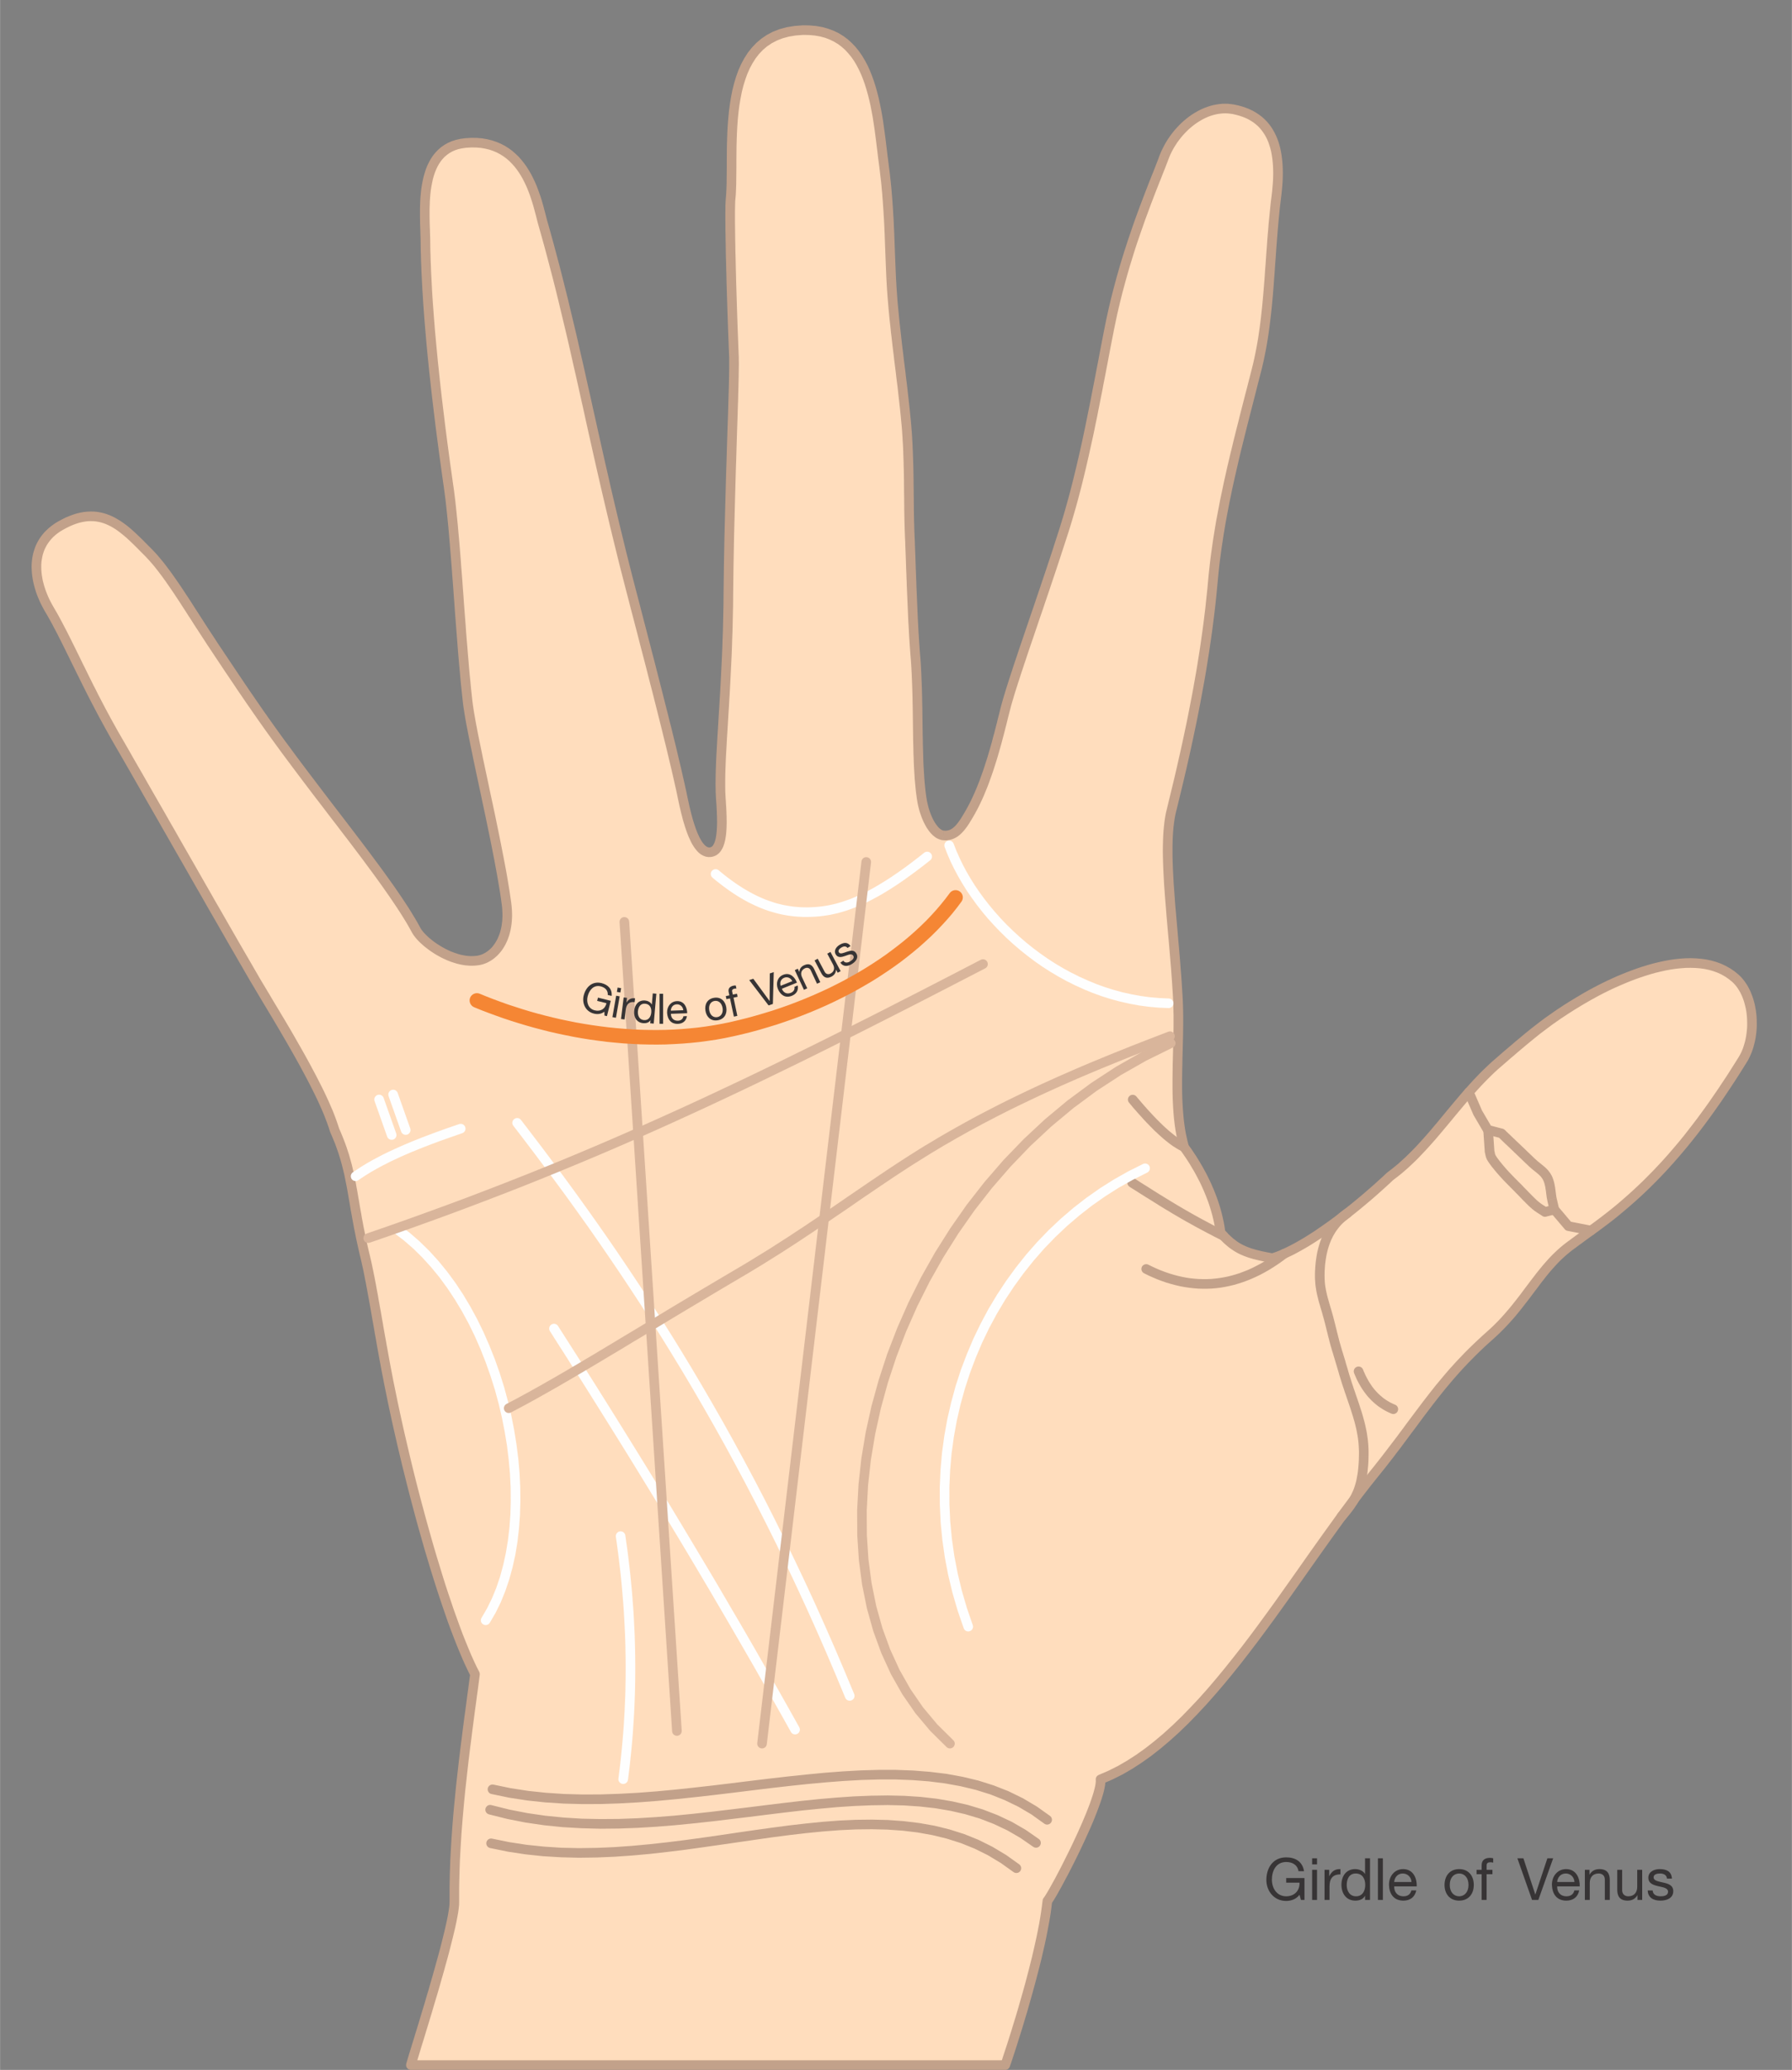 <?xml version="1.0" encoding="UTF-8"?>
<!DOCTYPE svg PUBLIC "-//W3C//DTD SVG 1.1//EN" "http://www.w3.org/Graphics/SVG/1.1/DTD/svg11.dtd">
<!-- Creator: CorelDRAW 2017 -->
<svg xmlns="http://www.w3.org/2000/svg" xml:space="preserve" width="866px" height="1000px" version="1.1" style="shape-rendering:geometricPrecision; text-rendering:geometricPrecision; image-rendering:optimizeQuality; fill-rule:evenodd; clip-rule:evenodd"
viewBox="0 0 285400 329590"
 xmlns:xlink="http://www.w3.org/1999/xlink">
 <rect x="0" y="0" width="285400" height="329590" fill="#808080" stroke="none"/>
 <defs>
  <style type="text/css">
   <![CDATA[
    .fil0 {fill:none}
    .fil1 {fill:#FFDDBD}
    .fil3 {fill:#FEFEFE;fill-rule:nonzero}
    .fil5 {fill:#373435;fill-rule:nonzero}
    .fil6 {fill:#F58634;fill-rule:nonzero}
    .fil2 {fill:#C2A18A;fill-rule:nonzero}
    .fil4 {fill:#D9B59B;fill-rule:nonzero}
   ]]>
  </style>
 </defs>
 <g id="Layer_x0020_1">
  <g id="_2202518754592">
   <rect class="fil0" width="285400" height="328830"/>
   <g>
    <g>
     <path class="fil1" d="M65440 328830c180,-940 6960,-21790 6920,-25990 -110,-11710 1640,-23980 3290,-36260 -4570,-8820 -10400,-29520 -13760,-46540 -1560,-7930 -2610,-15250 -3720,-19850 -2280,-9400 -1850,-13470 -4890,-20230 -2010,-6810 -9570,-18630 -12820,-24230 -6010,-10330 -14390,-25090 -21940,-38200 -4750,-8230 -7680,-15430 -10660,-20470 -2620,-4430 -3450,-10360 1740,-13350 6520,-3740 10000,210 14060,4310 3190,3220 6540,9100 10730,15370 2430,3630 4840,7260 7700,11310 8840,12560 19940,25500 24190,33420 990,1850 5670,5410 9770,4820 2740,-390 5330,-3580 4610,-9050 -1240,-9330 -5540,-26440 -6190,-32170 -1220,-10700 -1820,-25850 -3050,-34410 -2680,-18620 -3580,-30800 -3680,-39080 -60,-4830 -1230,-14760 6410,-15460 9750,-900 11330,9360 12340,12890 5320,18640 8070,35560 14040,58480 3520,13530 6690,25690 8180,32850 800,3810 2090,8920 4390,8710 2060,-190 2010,-4150 1710,-8450 -430,-5930 1060,-17120 1190,-32290 150,-17180 1050,-34500 880,-38500 -250,-5700 -790,-22260 -530,-24750 780,-7560 -2410,-26540 11540,-26910 11330,-300 11750,13120 12910,21720 860,6350 890,13010 1130,17800 380,7490 1680,15340 2380,22830 590,6420 340,12590 580,18030 140,3420 430,13630 890,19200 630,7740 90,16500 1000,22670 450,3100 1920,5830 3470,5980 1930,180 2970,-1410 4310,-3760 3190,-5580 4960,-14310 5760,-17150 1540,-5520 5510,-16330 9080,-27490 3320,-10390 5280,-22220 7310,-32470 2460,-12420 7040,-22670 8650,-27030 1720,-4620 6430,-8590 11060,-7730 6760,1260 7690,7260 6880,13750 -1230,9800 -950,18990 -3170,27710 -2890,11390 -5930,22250 -6960,33680 -1080,12110 -3520,24140 -6600,36520 -1560,6240 320,17630 1000,29580 480,8270 -970,16870 1010,24000 2550,3500 5160,8370 5800,13620 2420,2810 4400,3370 8280,4090 4930,-1500 12730,-7370 18730,-13040 6530,-4770 10830,-12590 17290,-18150 5120,-4420 7980,-6910 13770,-10270 5890,-3430 17730,-8660 23920,-3140 3180,2840 3450,9370 1180,13010 -7150,11480 -13950,19790 -23610,26790 -1220,880 -2580,1860 -4010,2930 -4800,3590 -7100,9270 -12570,14110 -8200,7260 -11400,13330 -18590,22190 -13050,16100 -26790,42050 -43490,48550 300,3330 -7180,17700 -8470,19370 -1000,9430 -6580,25800 -6710,26130l-94660 0z"/>
     <path id="1" class="fil2" d="M71590 302850l1530 -20 0 0 -10 510 -60 570 -90 640 -130 710 -150 780 -180 840 -210 900 -230 940 -250 990 -260 1030 -280 1050 -300 1070 -300 1100 -320 1100 -310 1110 -320 1100 -330 1100 -320 1070 -310 1060 -310 1020 -300 990 -290 940 -270 900 -260 840 -240 770 -210 700 -190 630 -170 550 -140 450 -100 350 -70 240 -20 90 -1510 -290 50 -200 80 -270 110 -360 130 -460 170 -550 190 -620 220 -710 240 -770 250 -840 280 -890 290 -950 290 -980 310 -1020 320 -1050 310 -1080 330 -1090 310 -1100 320 -1100 310 -1100 300 -1080 300 -1070 280 -1050 260 -1010 240 -970 230 -930 200 -880 180 -820 150 -750 110 -670 90 -590 50 -490 10 -380 0 0zm3380 -35910l1360 -710 70 460 -150 1150 -150 1150 -160 1150 -150 1150 -160 1150 -150 1150 -150 1140 -150 1150 -140 1150 -150 1140 -140 1140 -140 1140 -130 1140 -130 1140 -120 1140 -130 1130 -110 1140 -110 1130 -100 1130 -100 1120 -90 1130 -90 1120 -70 1120 -70 1110 -60 1120 -60 1110 -40 1110 -30 1100 -30 1110 -20 1090 0 1100 0 1090 -1530 20 0 -1110 0 -1110 20 -1110 20 -1120 40 -1120 40 -1120 60 -1120 60 -1120 70 -1130 80 -1130 80 -1130 90 -1130 100 -1140 110 -1140 110 -1130 110 -1140 120 -1150 130 -1140 130 -1140 130 -1150 140 -1140 140 -1150 150 -1150 140 -1150 150 -1140 150 -1150 160 -1150 150 -1150 150 -1160 160 -1150 150 -1150 160 -1150 80 460zm-80 -460c50,-420 440,-710 860,-660 420,60 710,450 650,870l-1510 -210zm-13750 -46290l1500 -300 0 0 330 1600 330 1620 350 1640 360 1650 370 1660 390 1670 390 1670 400 1670 410 1670 420 1670 430 1660 440 1650 440 1640 450 1630 450 1600 450 1580 460 1560 470 1530 460 1510 460 1470 470 1430 470 1390 460 1360 470 1300 460 1270 450 1210 460 1150 450 1100 440 1050 440 980 430 910 430 840 -1360 710 -440 -880 -450 -950 -450 -1000 -450 -1070 -460 -1120 -460 -1170 -470 -1230 -470 -1280 -460 -1320 -470 -1370 -470 -1400 -470 -1450 -470 -1480 -470 -1510 -460 -1540 -470 -1570 -450 -1590 -460 -1610 -450 -1630 -440 -1650 -440 -1660 -430 -1670 -420 -1680 -420 -1680 -400 -1680 -400 -1680 -380 -1670 -380 -1670 -360 -1660 -350 -1640 -330 -1630 -330 -1610 0 0zm-3710 -19820l1490 -360 0 0 100 440 110 470 100 470 100 490 110 500 100 520 110 530 100 540 110 560 100 570 110 580 110 590 100 600 110 610 110 620 120 640 110 640 110 650 120 660 110 670 120 670 120 690 130 690 120 700 130 700 130 710 130 720 130 720 140 730 140 730 140 730 140 740 -1500 300 -140 -750 -150 -730 -140 -740 -130 -730 -140 -720 -130 -720 -130 -720 -130 -700 -120 -700 -120 -700 -130 -680 -110 -680 -120 -670 -120 -660 -110 -650 -110 -640 -110 -630 -110 -620 -110 -610 -110 -600 -110 -590 -100 -570 -110 -570 -100 -550 -110 -540 -100 -520 -100 -510 -100 -500 -110 -480 -100 -460 -100 -450 -100 -430 0 0zm0 0c-100,-410 150,-830 560,-930 410,-90 830,160 930,570l-1490 360zm-4880 -20190l1470 -440 -40 -100 280 640 260 630 240 610 230 600 210 590 190 590 190 570 160 570 160 570 150 560 130 560 130 560 120 560 120 560 110 570 100 570 110 580 100 580 100 600 110 600 100 620 110 630 120 650 110 670 130 680 130 710 150 720 150 750 160 780 180 800 190 830 210 860 -1490 360 -210 -870 -190 -850 -180 -810 -170 -790 -150 -760 -150 -730 -130 -720 -130 -690 -120 -670 -120 -650 -110 -640 -100 -620 -110 -600 -100 -600 -100 -580 -100 -570 -110 -560 -110 -550 -110 -550 -110 -540 -130 -540 -130 -540 -140 -540 -150 -540 -160 -540 -170 -550 -190 -560 -200 -560 -210 -580 -240 -580 -250 -600 -270 -620 -30 -90zm30 90c-170,-380 0,-840 390,-1010 380,-170 840,0 1010,380l-1400 630zm-12790 -24150l1330 -770 0 0 310 540 340 570 370 610 380 640 400 660 410 700 430 720 450 740 450 760 470 780 470 790 480 810 480 820 480 840 480 840 480 840 480 850 470 850 470 860 450 850 450 840 430 840 420 830 410 820 380 810 370 800 340 780 330 760 290 740 270 730 240 700 220 670 -1470 440 -200 -630 -230 -660 -260 -690 -280 -720 -310 -730 -340 -760 -350 -780 -380 -790 -400 -810 -410 -810 -430 -830 -440 -830 -450 -840 -460 -850 -470 -840 -470 -840 -480 -840 -480 -840 -480 -820 -480 -820 -470 -810 -470 -790 -460 -780 -460 -760 -440 -740 -430 -710 -420 -700 -400 -670 -380 -640 -360 -610 -350 -580 -320 -540 0 0zm-21940 -38200l1330 -770 0 0 710 1230 720 1250 710 1250 720 1250 730 1260 720 1270 730 1270 730 1270 730 1270 730 1270 720 1270 730 1260 720 1270 720 1260 720 1250 710 1240 710 1240 700 1230 700 1220 690 1200 680 1200 680 1170 670 1170 660 1150 650 1130 640 1110 630 1100 620 1070 610 1050 600 1030 580 1010 570 980 -1330 770 -570 -980 -580 -1010 -600 -1030 -600 -1050 -630 -1080 -630 -1090 -640 -1120 -650 -1130 -660 -1150 -670 -1160 -680 -1180 -680 -1200 -690 -1200 -700 -1220 -700 -1230 -710 -1240 -710 -1240 -720 -1250 -720 -1260 -720 -1260 -730 -1270 -720 -1270 -730 -1270 -730 -1270 -730 -1270 -720 -1270 -730 -1270 -720 -1260 -720 -1250 -720 -1250 -720 -1240 -710 -1230 0 0zm-10650 -20470l1320 -780 0 0 280 490 290 490 280 510 280 520 290 540 280 540 290 550 290 570 290 570 290 590 300 600 300 600 300 620 310 620 310 640 310 640 330 650 320 660 330 670 340 680 340 690 360 690 350 710 370 710 370 710 380 730 390 730 400 740 410 750 420 750 420 760 440 760 -1330 770 -440 -780 -430 -770 -420 -760 -410 -750 -410 -750 -390 -740 -380 -730 -380 -720 -370 -720 -360 -700 -350 -700 -350 -690 -340 -690 -330 -670 -330 -660 -320 -660 -320 -640 -310 -630 -300 -630 -310 -610 -290 -600 -300 -600 -290 -580 -290 -570 -280 -560 -280 -540 -290 -540 -270 -520 -280 -510 -280 -500 -270 -480 -280 -470 0 0zm2020 -14400l770 1330 0 0 -440 260 -390 280 -370 290 -330 300 -300 320 -270 320 -240 330 -220 340 -190 360 -170 360 -140 370 -120 380 -90 390 -70 390 -60 400 -30 410 0 420 10 420 30 420 50 430 70 430 80 440 110 430 120 440 140 430 150 430 170 430 180 430 190 420 210 410 220 410 230 400 -1320 780 -250 -440 -240 -450 -230 -450 -210 -460 -200 -470 -190 -470 -170 -480 -150 -490 -130 -480 -120 -490 -100 -490 -80 -500 -60 -490 -30 -500 -20 -490 10 -490 40 -490 60 -490 90 -480 120 -470 150 -470 170 -470 210 -450 240 -440 270 -430 310 -420 330 -400 380 -380 400 -370 440 -350 470 -340 510 -310 0 0zm14990 4430l-1090 1080 0 0 -380 -380 -380 -380 -370 -380 -370 -370 -370 -360 -360 -350 -370 -350 -360 -330 -360 -310 -370 -300 -360 -290 -360 -270 -370 -250 -370 -230 -370 -210 -370 -180 -380 -170 -380 -140 -380 -120 -400 -90 -400 -70 -410 -40 -410 -10 -440 10 -440 50 -460 80 -480 110 -490 150 -520 190 -530 230 -550 270 -570 310 -770 -1330 630 -340 620 -310 610 -250 590 -220 580 -180 570 -130 560 -100 540 -50 540 -20 520 10 520 50 500 90 490 110 470 150 470 170 450 200 440 220 430 250 430 260 410 280 410 300 400 310 390 330 390 340 380 350 380 360 380 360 380 370 370 380 380 380 380 380 380 380 0 0zm10820 15480l-1270 850 0 0 -390 -590 -390 -580 -380 -590 -380 -580 -370 -570 -370 -570 -370 -560 -360 -560 -350 -560 -360 -540 -340 -540 -350 -540 -340 -520 -330 -520 -340 -510 -330 -500 -320 -490 -330 -480 -320 -470 -320 -460 -310 -450 -310 -430 -310 -430 -310 -410 -300 -400 -310 -390 -290 -370 -300 -360 -300 -340 -290 -330 -290 -310 -280 -300 1090 -1080 310 330 310 330 310 350 310 370 310 370 320 390 310 400 310 420 320 420 320 440 320 450 320 460 320 460 330 480 330 490 330 500 330 500 340 510 340 520 340 530 340 540 350 540 350 540 360 560 360 560 360 560 370 570 370 570 380 570 380 580 380 590 390 580 0 0zm7680 11300l-1250 880 0 0 -270 -380 -260 -370 -260 -380 -260 -370 -260 -370 -250 -370 -260 -370 -250 -360 -250 -360 -240 -360 -250 -360 -240 -360 -250 -360 -240 -350 -240 -350 -230 -350 -240 -360 -230 -340 -240 -350 -230 -350 -230 -340 -240 -350 -230 -340 -230 -350 -230 -340 -220 -340 -230 -340 -230 -350 -230 -340 -230 -340 -220 -340 -230 -340 1270 -850 230 340 230 340 220 340 230 340 230 340 230 350 230 340 230 340 230 340 230 350 230 340 230 350 230 340 240 350 230 350 240 350 230 350 240 350 240 350 240 360 240 350 250 360 250 360 240 360 250 360 260 370 250 370 250 360 260 380 260 370 270 370 260 380 0 0zm24240 33500l-1350 720 0 0 -410 -740 -440 -770 -490 -800 -520 -830 -560 -860 -590 -880 -620 -910 -650 -930 -670 -950 -700 -970 -730 -1000 -750 -1010 -760 -1030 -790 -1050 -800 -1060 -820 -1080 -840 -1090 -840 -1110 -860 -1110 -860 -1130 -870 -1140 -880 -1140 -880 -1160 -880 -1160 -880 -1170 -880 -1170 -880 -1180 -880 -1180 -860 -1180 -860 -1180 -850 -1180 -840 -1190 1250 -880 840 1180 840 1170 850 1180 870 1170 870 1180 870 1170 880 1170 880 1160 880 1160 880 1160 870 1140 870 1140 870 1130 850 1110 850 1110 830 1090 830 1090 800 1060 790 1050 770 1040 760 1020 730 1000 700 980 690 960 650 940 630 920 600 900 570 870 530 850 500 830 470 800 420 770 0 0zm9000 4430l210 1510 0 0 -430 50 -430 20 -440 0 -430 -30 -430 -40 -420 -70 -430 -90 -420 -100 -410 -130 -410 -130 -400 -150 -390 -160 -390 -180 -380 -180 -370 -200 -370 -200 -350 -210 -340 -220 -330 -220 -320 -230 -300 -230 -300 -230 -270 -230 -270 -240 -250 -230 -230 -230 -220 -230 -200 -230 -180 -230 -170 -220 -150 -230 -130 -220 1350 -720 80 130 100 160 130 160 140 180 160 190 190 190 200 200 210 200 230 210 250 200 260 210 280 210 280 200 300 200 310 190 310 190 330 180 330 180 340 160 340 160 350 140 350 130 360 120 350 110 360 90 360 70 360 60 350 40 350 20 350 0 350 -20 340 -30 0 0zm3950 -8200l1520 -200 0 0 60 530 40 520 20 510 10 490 -20 480 -30 470 -50 450 -70 440 -80 430 -100 420 -110 400 -130 380 -140 370 -160 360 -160 340 -190 330 -190 310 -200 300 -220 280 -230 260 -230 250 -250 230 -250 220 -270 200 -260 180 -280 160 -280 150 -290 130 -300 110 -290 90 -300 70 -310 50 -210 -1510 200 -40 210 -50 210 -60 210 -80 200 -90 210 -110 200 -120 190 -130 200 -150 190 -160 190 -170 180 -190 170 -210 170 -220 160 -230 150 -250 150 -260 140 -280 120 -290 120 -300 110 -320 90 -340 90 -350 70 -360 50 -380 50 -400 20 -400 20 -430 -10 -430 -20 -450 -30 -470 -60 -480 0 0zm-6190 -32180l1520 -180 0 0 70 560 90 620 110 680 130 740 140 800 160 840 170 890 190 940 200 970 210 1010 210 1050 230 1070 230 1090 240 1120 240 1130 240 1150 250 1160 250 1170 250 1170 240 1180 240 1160 240 1170 230 1150 220 1140 220 1120 210 1100 200 1070 180 1050 170 1020 160 990 140 940 130 910 -1520 200 -120 -890 -140 -930 -160 -970 -170 -1010 -180 -1030 -200 -1070 -200 -1100 -220 -1110 -220 -1130 -230 -1150 -240 -1160 -240 -1160 -240 -1170 -250 -1170 -250 -1170 -240 -1160 -250 -1150 -240 -1130 -240 -1120 -230 -1100 -230 -1070 -210 -1050 -210 -1010 -200 -980 -190 -940 -170 -900 -170 -860 -140 -800 -130 -760 -110 -700 -100 -650 -70 -580 0 0zm-3050 -34390l1510 -220 0 0 120 830 110 870 110 900 100 930 100 960 100 990 100 1010 90 1040 100 1060 90 1080 90 1100 90 1110 80 1130 90 1140 90 1150 80 1160 90 1160 80 1170 90 1170 90 1170 90 1170 80 1160 90 1160 100 1150 90 1140 100 1130 90 1110 100 1100 110 1080 100 1060 110 1030 110 1010 -1520 180 -110 -1020 -110 -1050 -110 -1060 -100 -1090 -100 -1100 -100 -1120 -100 -1130 -90 -1140 -90 -1160 -90 -1160 -90 -1160 -90 -1170 -90 -1180 -80 -1170 -90 -1160 -80 -1170 -90 -1160 -90 -1150 -80 -1130 -90 -1130 -90 -1110 -90 -1100 -90 -1070 -90 -1060 -90 -1030 -100 -1010 -100 -980 -100 -950 -100 -920 -110 -880 -110 -860 -110 -810 0 0zm-3680 -39180l1530 -20 0 0 10 780 10 810 30 830 20 850 40 880 30 910 50 930 50 960 50 980 60 1010 70 1040 80 1070 80 1090 90 1120 90 1160 110 1180 110 1220 120 1240 120 1280 140 1300 140 1340 150 1380 160 1400 170 1440 180 1470 180 1510 200 1550 200 1570 220 1620 220 1650 240 1690 240 1720 -1510 220 -250 -1730 -230 -1690 -230 -1660 -210 -1620 -210 -1580 -200 -1550 -180 -1510 -180 -1480 -170 -1440 -160 -1410 -150 -1380 -150 -1350 -130 -1310 -130 -1280 -120 -1250 -110 -1220 -100 -1190 -100 -1160 -90 -1130 -80 -1100 -80 -1080 -60 -1040 -70 -1020 -50 -990 -50 -970 -50 -930 -30 -920 -40 -880 -20 -870 -30 -840 -10 -810 -10 -790 0 0zm7100 -16230l140 1520 0 0 -630 90 -570 120 -520 170 -480 210 -440 250 -390 280 -370 310 -330 350 -300 370 -270 410 -250 440 -220 470 -200 500 -170 510 -150 540 -120 560 -110 570 -90 580 -70 600 -50 600 -40 600 -20 610 -20 600 0 610 0 590 10 580 10 580 20 550 20 540 10 520 20 500 10 480 -1530 20 -10 -460 -20 -490 -10 -520 -20 -540 -20 -560 -10 -590 -10 -590 0 -620 0 -620 20 -630 20 -640 40 -640 60 -640 70 -640 100 -630 120 -630 140 -620 170 -610 190 -600 230 -580 270 -560 300 -540 340 -510 390 -480 430 -450 470 -410 530 -370 570 -320 610 -270 670 -210 700 -160 760 -100 0 0zm13150 13440l-1480 420 0 0 -100 -360 -100 -390 -110 -420 -110 -450 -130 -470 -130 -490 -140 -510 -160 -530 -170 -530 -180 -540 -200 -550 -220 -550 -230 -540 -260 -540 -270 -530 -300 -520 -320 -510 -340 -480 -370 -470 -400 -440 -410 -420 -450 -380 -480 -360 -510 -320 -540 -290 -570 -240 -610 -210 -660 -160 -690 -120 -740 -60 -790 -10 -840 50 -140 -1520 940 -60 900 10 860 70 810 140 770 190 730 250 690 290 650 340 610 390 570 420 520 460 500 480 450 520 420 530 390 550 360 570 330 570 300 590 280 590 260 590 230 590 210 580 200 570 180 560 160 550 150 530 130 500 130 480 120 460 100 410 100 380 100 340 0 0zm14040 58490l-1480 390 0 0 -550 -2140 -540 -2100 -510 -2060 -500 -2040 -490 -2010 -470 -1980 -460 -1950 -450 -1920 -440 -1910 -430 -1880 -420 -1860 -410 -1830 -410 -1830 -400 -1800 -390 -1790 -400 -1770 -390 -1760 -390 -1750 -400 -1740 -390 -1730 -390 -1720 -400 -1720 -410 -1710 -410 -1710 -410 -1710 -420 -1710 -430 -1710 -450 -1710 -450 -1720 -460 -1720 -480 -1730 -490 -1740 1480 -420 490 1750 480 1740 460 1730 460 1720 440 1720 430 1720 430 1710 410 1720 410 1710 410 1720 400 1720 390 1730 400 1730 390 1740 390 1760 400 1760 390 1770 400 1790 400 1800 410 1820 410 1840 420 1850 430 1880 430 1900 450 1920 460 1950 470 1980 490 2000 490 2030 520 2060 530 2100 550 2120 0 0zm8190 32890l-1500 310 0 0 -140 -680 -150 -710 -170 -740 -170 -760 -180 -800 -190 -820 -200 -840 -210 -880 -210 -890 -220 -920 -230 -940 -240 -960 -240 -990 -250 -1000 -260 -1030 -260 -1040 -270 -1070 -270 -1080 -280 -1100 -290 -1110 -290 -1130 -290 -1150 -300 -1160 -310 -1180 -310 -1190 -310 -1200 -310 -1210 -320 -1230 -320 -1230 -330 -1250 -320 -1260 -330 -1260 1480 -390 330 1270 330 1250 320 1250 320 1240 320 1220 310 1220 320 1200 300 1190 310 1170 300 1170 290 1150 290 1130 290 1120 280 1100 270 1080 270 1060 270 1050 250 1030 260 1000 240 990 240 970 230 940 220 920 210 900 210 870 200 850 190 830 180 800 180 770 160 750 160 710 140 690 0 0zm3570 8110l140 1520 0 0 -320 10 -320 -40 -300 -80 -280 -120 -270 -150 -250 -180 -230 -200 -210 -230 -200 -240 -190 -250 -180 -280 -180 -280 -160 -300 -150 -320 -150 -320 -150 -340 -130 -340 -140 -360 -120 -360 -130 -370 -110 -380 -120 -380 -110 -380 -100 -390 -100 -380 -100 -390 -90 -390 -90 -380 -90 -380 -80 -380 -80 -370 -80 -370 1500 -310 80 360 80 360 80 370 80 370 90 380 90 370 90 380 100 370 100 370 100 360 110 360 110 360 120 340 110 340 130 330 120 310 130 300 130 280 130 270 140 250 130 230 140 210 140 190 140 160 130 140 130 110 120 90 110 60 110 50 100 30 100 10 100 0 0 0zm1010 -7630l1530 -110 0 0 30 400 20 410 30 400 20 390 20 400 10 390 20 380 0 380 10 370 0 370 -10 360 -10 350 -20 340 -20 340 -30 320 -40 320 -50 310 -50 300 -70 280 -70 280 -90 270 -90 260 -120 250 -130 230 -140 220 -170 210 -190 190 -220 170 -230 140 -260 110 -270 80 -280 40 -140 -1520 90 -20 80 -20 70 -30 70 -40 70 -60 70 -60 70 -90 70 -110 70 -130 70 -150 70 -180 60 -190 60 -210 50 -230 40 -240 40 -260 30 -280 30 -290 20 -300 20 -320 10 -320 10 -340 0 -340 -10 -360 0 -360 -20 -370 -10 -380 -20 -380 -20 -390 -20 -390 -30 -390 -30 -400 0 0zm1190 -32350l1530 10 0 0 -10 1420 -30 1390 -30 1360 -30 1350 -50 1310 -40 1300 -50 1270 -60 1240 -60 1220 -60 1190 -60 1160 -60 1140 -70 1120 -60 1080 -70 1060 -60 1040 -60 1000 -60 980 -60 950 -50 920 -50 890 -50 870 -40 830 -30 800 -30 780 -20 740 -10 720 0 680 0 650 10 620 30 590 30 560 -1530 110 -30 -590 -30 -620 -10 -640 -10 -680 10 -700 10 -730 20 -760 30 -780 30 -820 40 -840 50 -870 50 -900 50 -920 60 -950 60 -980 60 -1010 60 -1030 70 -1060 60 -1080 70 -1110 60 -1140 60 -1160 60 -1190 60 -1210 60 -1240 50 -1260 40 -1290 50 -1310 30 -1330 30 -1360 30 -1390 10 -1400 0 0zm880 -38470l1530 -60 0 0 20 430 0 500 10 570 -10 630 -10 710 -10 770 -20 830 -20 900 -30 950 -20 1000 -40 1060 -30 1110 -40 1160 -40 1200 -40 1250 -40 1290 -40 1330 -40 1360 -50 1400 -40 1420 -40 1460 -40 1480 -40 1510 -40 1530 -40 1540 -40 1570 -30 1570 -30 1590 -30 1600 -20 1600 -20 1610 -20 1610 -1530 -10 20 -1620 20 -1610 20 -1600 30 -1600 30 -1600 30 -1580 40 -1560 40 -1550 40 -1530 40 -1510 40 -1480 40 -1460 40 -1430 50 -1400 40 -1360 40 -1330 40 -1290 40 -1240 40 -1210 40 -1160 30 -1100 30 -1060 30 -1010 30 -940 20 -890 20 -830 10 -760 10 -700 0 -630 0 -550 0 -480 -20 -400 0 0zm-520 -24860l1520 160 0 0 -20 240 -10 340 -10 410 -10 480 -10 560 0 610 0 670 10 720 10 770 10 800 10 850 20 880 10 900 30 930 20 950 20 960 30 970 20 980 30 980 30 970 30 960 30 950 30 930 30 910 30 880 30 860 30 810 30 770 30 730 20 680 30 620 20 570 -1530 60 -20 -560 -30 -630 -20 -680 -30 -730 -30 -770 -30 -820 -30 -850 -30 -890 -30 -910 -30 -930 -30 -950 -30 -970 -30 -970 -30 -980 -20 -980 -30 -970 -20 -960 -30 -950 -20 -930 -10 -910 -20 -880 -10 -850 -20 -820 0 -770 -10 -720 0 -680 0 -620 10 -570 0 -500 20 -430 20 -370 20 -310 0 0zm12280 -27600l40 1530 0 0 -1190 90 -1090 180 -990 270 -900 350 -820 430 -750 500 -670 570 -610 640 -550 710 -490 770 -440 820 -390 880 -330 920 -300 970 -250 1000 -200 1030 -180 1060 -140 1080 -110 1090 -80 1100 -60 1100 -40 1100 -30 1080 -10 1080 -10 1050 0 1020 -10 1000 -10 960 -10 920 -30 870 -40 820 -70 770 -1520 -160 60 -710 40 -790 30 -840 10 -900 10 -950 10 -990 0 -1030 10 -1060 10 -1090 30 -1100 40 -1120 60 -1130 90 -1130 110 -1130 150 -1130 180 -1110 220 -1100 270 -1070 310 -1040 370 -1020 430 -970 500 -930 560 -880 640 -810 720 -760 800 -680 880 -600 970 -510 1060 -410 1150 -310 1230 -200 1330 -100 0 0zm13690 22390l-1510 210 0 0 -110 -830 -110 -850 -100 -870 -110 -880 -110 -900 -120 -900 -120 -910 -140 -920 -140 -910 -170 -910 -170 -900 -200 -890 -220 -870 -240 -850 -260 -840 -290 -810 -310 -770 -350 -750 -370 -710 -400 -670 -440 -630 -480 -580 -500 -540 -550 -490 -590 -440 -630 -380 -680 -330 -730 -280 -780 -210 -840 -150 -910 -80 -970 -20 -40 -1530 1090 20 1030 90 970 170 920 260 870 320 810 390 750 460 700 520 640 580 600 630 540 670 500 720 450 750 420 780 370 820 340 840 310 870 280 880 250 900 230 910 200 930 190 930 170 930 150 940 130 930 130 930 120 910 110 900 110 890 100 860 110 850 100 810 0 0zm1140 17870l-1530 70 0 0 -20 -450 -20 -470 -20 -480 -20 -490 -20 -490 -20 -510 -20 -510 -20 -520 -20 -530 -20 -530 -20 -540 -20 -550 -20 -550 -20 -560 -30 -570 -20 -570 -30 -570 -30 -580 -40 -580 -30 -580 -40 -590 -40 -590 -40 -590 -50 -590 -40 -590 -60 -600 -50 -590 -60 -600 -70 -590 -70 -590 -70 -590 -70 -590 1510 -210 80 600 80 610 60 600 70 610 60 600 60 600 50 610 50 600 50 600 40 600 40 590 40 600 30 590 40 580 30 580 20 580 30 570 30 570 20 560 20 560 20 550 20 540 20 540 20 530 20 520 20 510 20 500 20 490 20 490 20 470 20 460 20 460 0 0zm2370 22790l-1530 140 0 0 -60 -700 -70 -700 -70 -710 -80 -700 -80 -710 -80 -710 -80 -710 -80 -720 -90 -710 -90 -710 -80 -720 -90 -720 -90 -720 -90 -710 -80 -720 -90 -720 -90 -720 -80 -720 -80 -720 -90 -720 -70 -720 -80 -720 -80 -720 -70 -720 -70 -720 -60 -710 -60 -720 -60 -710 -50 -720 -50 -710 -40 -710 -40 -710 1530 -70 40 690 40 700 50 710 50 700 50 710 60 700 70 710 70 710 70 710 70 720 80 710 80 720 80 710 80 720 80 720 90 710 90 720 80 720 90 720 90 720 90 710 80 720 90 720 90 710 80 720 80 710 80 720 80 710 80 710 70 710 70 710 70 710 0 0zm580 18070l-1530 70 0 0 -20 -520 -20 -520 -10 -530 -20 -520 -10 -530 -10 -540 -10 -540 -10 -540 0 -540 -10 -550 0 -550 -10 -560 -10 -550 0 -560 -10 -560 0 -570 -10 -570 -10 -560 -10 -580 -20 -570 -10 -580 -20 -580 -20 -580 -20 -580 -20 -580 -30 -590 -40 -590 -30 -590 -40 -590 -40 -590 -50 -600 -60 -590 1530 -140 50 600 50 610 50 600 40 600 30 600 40 600 20 600 30 590 20 590 20 590 20 580 20 580 10 580 10 580 10 570 10 570 0 570 10 560 10 560 0 560 10 550 0 550 10 550 0 540 10 540 10 530 10 530 10 530 20 520 10 520 20 510 20 510 0 0zm890 19170l-1530 120 0 0 -40 -540 -40 -560 -40 -590 -40 -610 -40 -620 -40 -640 -30 -660 -40 -670 -40 -680 -30 -690 -30 -690 -30 -700 -30 -700 -30 -700 -30 -690 -30 -700 -30 -680 -20 -680 -30 -670 -20 -650 -30 -640 -20 -620 -20 -610 -20 -580 -20 -560 -20 -540 -20 -500 -20 -480 -10 -450 -20 -410 -20 -380 -10 -330 1530 -70 10 340 20 380 20 420 10 440 20 480 20 510 20 530 20 560 20 590 20 600 20 620 30 640 20 660 30 660 20 680 30 680 30 690 30 700 30 700 30 690 30 700 30 690 30 680 40 680 30 670 40 650 40 640 40 620 40 600 40 580 40 560 40 530 0 0zm990 22620l-1510 220 0 0 -80 -590 -80 -620 -60 -620 -60 -640 -60 -650 -40 -660 -40 -670 -40 -680 -30 -690 -20 -700 -30 -700 -10 -710 -20 -720 -20 -730 -10 -730 -10 -740 -10 -740 -10 -740 -10 -740 -10 -750 -10 -750 -20 -750 -10 -750 -20 -750 -20 -750 -30 -750 -30 -740 -30 -740 -40 -740 -40 -730 -50 -730 -60 -720 1530 -120 60 730 50 740 40 750 40 750 30 750 30 750 30 750 20 760 20 750 10 760 20 750 10 750 10 750 10 750 10 740 10 740 10 730 20 730 10 720 20 720 20 700 20 700 20 690 30 680 40 670 40 650 40 650 50 630 60 620 60 600 70 590 80 570 0 0zm2800 5320l-150 1530 0 0 -220 -30 -210 -60 -210 -70 -200 -90 -200 -100 -180 -120 -180 -140 -170 -140 -170 -160 -160 -160 -150 -180 -150 -180 -140 -200 -140 -200 -140 -210 -120 -220 -130 -230 -120 -240 -120 -240 -110 -250 -110 -260 -100 -260 -90 -270 -100 -270 -90 -280 -80 -280 -70 -290 -80 -290 -60 -300 -60 -300 -50 -300 -50 -310 1510 -220 50 280 40 270 60 270 60 260 60 260 70 260 70 250 80 250 80 240 90 230 80 230 100 220 90 220 100 200 100 200 110 190 100 180 110 170 110 160 110 140 110 140 100 120 110 120 110 100 100 80 100 80 100 60 90 50 80 40 80 30 80 10 70 10 0 0zm3570 -3370l1330 760 0 0 -130 220 -120 220 -130 210 -120 210 -130 200 -120 200 -120 200 -130 190 -120 180 -130 190 -130 170 -130 170 -130 170 -140 160 -140 150 -140 150 -150 140 -150 140 -160 130 -160 120 -170 110 -170 100 -180 90 -190 90 -190 70 -200 60 -200 50 -200 30 -210 30 -220 10 -220 -10 -220 -10 150 -1530 130 10 130 10 120 -10 120 -10 110 -20 110 -30 110 -30 100 -40 100 -50 110 -50 100 -60 100 -70 100 -70 110 -90 100 -90 110 -100 100 -110 110 -120 110 -130 100 -130 110 -140 110 -150 110 -160 120 -170 110 -170 110 -180 120 -190 110 -190 120 -200 120 -200 120 -220 130 -210 0 0zm5680 -16980l1470 410 0 0 -70 280 -80 310 -90 340 -100 380 -100 400 -110 430 -110 460 -120 480 -130 500 -130 520 -140 540 -150 560 -150 570 -160 590 -170 590 -170 610 -180 620 -190 620 -200 630 -200 630 -210 630 -220 630 -230 640 -230 630 -240 620 -260 620 -250 610 -270 600 -280 590 -280 580 -300 570 -300 550 -1330 -760 280 -520 280 -530 270 -550 260 -560 260 -580 250 -590 240 -590 240 -610 220 -610 220 -610 220 -620 200 -620 200 -620 200 -610 180 -610 180 -610 170 -600 170 -580 150 -580 150 -560 150 -550 140 -540 130 -520 130 -490 110 -480 120 -460 110 -430 100 -400 90 -380 90 -350 90 -330 80 -290 0 0zm9090 -27520l1460 470 0 0 -340 1050 -340 1040 -340 1040 -340 1040 -340 1030 -340 1020 -340 1010 -340 1010 -330 1000 -340 990 -330 970 -320 960 -330 950 -320 940 -310 920 -310 910 -300 890 -300 870 -290 850 -280 830 -270 820 -270 790 -250 770 -250 740 -230 730 -230 690 -210 670 -210 650 -190 610 -170 590 -170 560 -150 520 -1470 -410 150 -540 170 -570 180 -590 190 -630 210 -650 210 -670 230 -710 240 -720 240 -750 260 -780 270 -790 270 -820 280 -830 290 -850 300 -880 300 -890 310 -900 310 -920 320 -940 330 -950 320 -960 330 -980 340 -980 330 -1000 340 -1000 340 -1010 340 -1030 340 -1020 340 -1030 330 -1040 340 -1040 340 -1050 0 0zm7290 -32380l1500 290 0 0 -190 970 -190 970 -190 980 -190 990 -190 1000 -190 1000 -190 1010 -200 1020 -200 1020 -190 1030 -210 1020 -200 1040 -210 1030 -200 1040 -220 1040 -210 1040 -220 1040 -230 1040 -230 1040 -230 1040 -240 1040 -240 1040 -250 1030 -250 1030 -260 1030 -270 1020 -270 1020 -280 1010 -290 1000 -290 1000 -300 990 -310 990 -1460 -470 300 -970 300 -980 290 -980 280 -1000 280 -1000 270 -1000 260 -1010 260 -1020 250 -1020 250 -1030 240 -1030 240 -1030 230 -1030 230 -1030 220 -1040 220 -1030 210 -1040 210 -1030 210 -1040 210 -1030 200 -1030 200 -1030 200 -1020 200 -1020 190 -1010 200 -1010 190 -1010 190 -1000 190 -990 190 -980 190 -980 190 -960 0 0zm8680 -27150l1440 540 0 0 -160 430 -180 460 -190 500 -210 520 -220 560 -230 590 -250 620 -250 640 -270 680 -270 700 -280 730 -290 760 -290 790 -300 810 -310 830 -300 860 -310 880 -310 900 -320 930 -310 940 -310 970 -300 990 -310 1000 -300 1030 -290 1040 -290 1060 -290 1080 -270 1090 -270 1110 -260 1120 -240 1140 -240 1140 -1500 -290 240 -1170 250 -1150 260 -1140 270 -1120 280 -1110 290 -1090 290 -1080 300 -1050 300 -1040 310 -1020 310 -1000 320 -980 310 -960 320 -930 310 -920 310 -890 310 -860 310 -840 300 -820 300 -790 290 -760 280 -740 280 -710 260 -680 260 -650 240 -610 240 -590 220 -560 200 -520 190 -490 180 -460 150 -420 0 0zm11920 -8210l-280 1500 0 0 -390 -50 -390 -40 -380 -10 -390 10 -390 40 -380 50 -390 80 -380 100 -380 120 -380 140 -370 160 -370 180 -370 200 -360 220 -360 230 -350 250 -340 260 -330 280 -330 290 -310 310 -310 320 -300 330 -280 340 -270 350 -270 360 -240 370 -240 380 -220 380 -210 400 -190 390 -170 400 -160 410 -1440 -540 180 -460 200 -450 220 -440 230 -440 250 -440 260 -420 280 -410 290 -410 310 -390 310 -380 340 -370 340 -360 360 -350 370 -330 370 -310 390 -300 400 -290 410 -260 420 -250 420 -230 430 -210 450 -190 440 -160 460 -150 460 -120 460 -90 470 -70 480 -50 470 -10 480 10 480 50 490 70 0 0zm7500 14600l-1520 -190 0 0 70 -600 50 -590 50 -580 40 -580 20 -570 10 -560 -10 -550 -20 -550 -40 -530 -50 -520 -70 -510 -80 -490 -100 -480 -130 -470 -140 -450 -150 -430 -180 -420 -200 -400 -220 -380 -240 -360 -260 -350 -280 -330 -300 -310 -340 -290 -350 -270 -390 -250 -410 -240 -440 -210 -480 -190 -500 -170 -550 -150 -570 -130 280 -1500 650 140 630 170 590 200 570 230 530 250 500 290 470 310 450 340 410 360 380 380 350 410 320 420 290 450 260 460 240 480 210 490 190 510 160 520 140 530 110 550 100 550 70 560 60 570 40 580 20 590 10 590 -10 600 -20 610 -40 610 -50 610 -60 620 -70 620 0 0zm-3180 27800l-1490 -370 0 0 200 -810 180 -810 170 -810 160 -820 150 -820 140 -820 120 -830 120 -830 110 -840 100 -830 90 -850 90 -840 80 -850 80 -850 70 -860 70 -860 70 -860 60 -870 60 -870 70 -880 60 -880 60 -880 70 -890 60 -890 70 -890 80 -900 70 -910 90 -900 90 -910 90 -920 100 -920 120 -920 1520 190 -110 910 -110 910 -90 900 -90 900 -80 900 -80 900 -70 890 -70 890 -70 890 -60 880 -60 880 -70 880 -60 880 -60 870 -70 870 -60 870 -70 870 -70 860 -80 860 -80 860 -90 860 -100 850 -100 850 -110 850 -120 850 -130 850 -140 840 -150 840 -170 840 -170 840 -190 830 -200 830 0 0zm-6940 33560l-1530 -140 0 0 100 -1070 120 -1080 120 -1070 140 -1070 150 -1070 150 -1060 170 -1060 170 -1060 180 -1060 200 -1050 200 -1050 200 -1060 220 -1050 220 -1040 220 -1050 240 -1050 230 -1050 250 -1050 240 -1040 260 -1050 250 -1050 260 -1050 260 -1040 270 -1050 260 -1060 270 -1050 270 -1050 270 -1060 280 -1060 270 -1060 270 -1060 270 -1060 1490 370 -280 1070 -270 1060 -270 1060 -270 1060 -270 1060 -270 1050 -270 1050 -270 1050 -260 1050 -260 1040 -260 1050 -260 1040 -250 1040 -240 1040 -240 1040 -240 1040 -230 1040 -230 1040 -210 1040 -220 1050 -200 1040 -200 1040 -190 1040 -180 1050 -170 1040 -160 1050 -160 1050 -140 1050 -140 1050 -120 1060 -110 1060 -100 1060 0 0zm-6630 36630l-1480 -370 0 0 280 -1160 280 -1150 280 -1160 280 -1150 270 -1150 260 -1140 260 -1150 260 -1140 250 -1150 250 -1140 240 -1140 240 -1140 230 -1140 220 -1130 220 -1140 220 -1130 210 -1140 200 -1130 200 -1130 190 -1130 180 -1130 180 -1130 170 -1130 160 -1130 160 -1130 150 -1130 140 -1130 140 -1130 120 -1130 120 -1130 120 -1130 100 -1130 1530 140 -110 1140 -110 1140 -120 1140 -130 1140 -140 1140 -140 1140 -150 1140 -160 1130 -170 1140 -170 1140 -180 1140 -180 1140 -190 1140 -200 1140 -210 1140 -210 1140 -210 1140 -220 1140 -230 1150 -230 1140 -240 1140 -240 1150 -250 1150 -250 1150 -260 1150 -260 1150 -270 1150 -270 1160 -280 1150 -280 1160 -280 1160 -290 1160 0 0zm1030 29350l-1530 90 0 0 -70 -1110 -70 -1110 -80 -1110 -80 -1100 -90 -1090 -90 -1090 -90 -1080 -90 -1070 -100 -1060 -90 -1050 -90 -1040 -90 -1030 -80 -1020 -80 -1000 -80 -980 -70 -980 -70 -950 -50 -940 -50 -930 -40 -900 -30 -880 -20 -870 -10 -840 10 -830 20 -800 30 -780 50 -760 70 -730 80 -710 100 -680 120 -660 150 -630 1480 370 -130 570 -110 600 -90 640 -80 660 -60 690 -50 720 -30 750 -20 780 0 790 0 830 20 840 30 870 40 890 50 910 50 930 70 950 70 960 70 980 80 1000 90 1010 90 1030 90 1030 90 1060 90 1060 100 1070 90 1080 90 1090 80 1100 90 1110 80 1110 70 1120 70 1120 0 0zm860 23600l-1240 900 -120 -250 -180 -690 -160 -700 -140 -710 -130 -720 -110 -720 -90 -730 -80 -730 -60 -740 -50 -740 -40 -750 -30 -750 -20 -750 -10 -760 0 -760 0 -770 10 -760 10 -770 10 -770 20 -780 20 -770 20 -780 20 -770 20 -780 20 -780 10 -770 10 -780 0 -780 0 -770 -20 -770 -10 -770 -30 -770 -40 -770 1530 -90 40 790 30 790 20 790 10 790 0 780 0 790 -10 790 -10 780 -20 780 -20 780 -20 780 -20 780 -20 770 -10 770 -20 770 -10 760 -10 760 0 750 0 750 10 740 20 730 30 730 40 730 50 710 60 710 70 710 90 690 100 690 120 680 140 660 150 660 170 650 -120 -240zm120 240c110,410 -130,830 -540,950 -410,110 -830,-130 -940,-540l1480 -410zm5640 13330l-1160 1000 -180 -410 -60 -470 -70 -480 -90 -470 -90 -460 -110 -470 -110 -460 -130 -460 -130 -450 -140 -460 -150 -450 -150 -440 -170 -440 -170 -440 -180 -440 -180 -430 -190 -420 -190 -420 -200 -420 -210 -410 -210 -400 -210 -400 -220 -400 -220 -380 -230 -380 -220 -380 -230 -370 -230 -360 -230 -350 -240 -350 -230 -340 -240 -340 -230 -320 1240 -900 240 340 250 340 240 360 240 360 250 370 240 380 230 380 240 390 230 400 240 410 220 410 230 410 220 430 210 430 210 430 210 440 190 450 200 450 180 460 180 460 180 470 160 470 160 480 150 480 140 480 130 490 120 490 110 500 110 500 90 500 80 500 60 510 -180 -400zm180 400c50,420 -240,800 -660,860 -420,50 -810,-250 -860,-670l1520 -190zm7300 3450l450 1470 -360 20 -370 -70 -350 -60 -340 -70 -330 -70 -330 -70 -320 -70 -310 -70 -300 -80 -300 -70 -290 -90 -280 -80 -280 -90 -270 -100 -280 -100 -260 -110 -260 -110 -260 -120 -260 -130 -250 -140 -240 -140 -250 -160 -240 -160 -240 -170 -240 -180 -240 -200 -230 -200 -240 -210 -230 -220 -230 -230 -240 -250 -230 -260 -240 -260 1160 -1000 220 240 210 240 210 220 210 200 210 200 200 180 200 180 210 160 200 150 200 150 200 140 210 130 210 120 210 110 210 110 220 100 220 100 230 90 240 90 240 90 250 80 250 70 270 80 270 70 280 70 290 70 300 70 320 60 320 70 330 60 350 70 350 60 -360 20zm360 -20c420,80 690,480 620,890 -80,420 -480,700 -890,620l270 -1510zm18140 -12890l910 1230 70 -60 -570 540 -580 530 -600 540 -590 530 -610 540 -610 530 -620 520 -620 520 -630 520 -630 510 -630 500 -630 490 -640 490 -630 470 -630 470 -630 450 -630 440 -620 430 -620 410 -610 400 -610 390 -600 370 -600 350 -580 330 -580 320 -560 300 -560 270 -550 260 -530 230 -520 210 -520 190 -490 160 -450 -1470 440 -140 470 -170 480 -190 490 -220 510 -240 530 -260 540 -280 550 -300 560 -320 580 -340 580 -360 590 -370 600 -390 600 -410 610 -420 610 -430 620 -440 620 -460 620 -460 620 -480 620 -490 620 -490 620 -500 620 -510 610 -510 610 -520 600 -520 600 -520 590 -530 580 -530 580 -520 560 -530 70 -60zm-70 60c310,-290 790,-280 1080,30 290,310 280,790 -30,1080l-1050 -1110zm17310 -18180l1000 1160 0 0 -590 510 -580 530 -560 540 -560 560 -550 560 -540 570 -530 580 -530 590 -520 590 -520 600 -510 600 -510 610 -510 610 -510 610 -500 610 -510 610 -510 610 -510 610 -510 600 -510 600 -520 590 -530 590 -530 580 -540 570 -540 570 -550 550 -570 540 -570 530 -590 520 -590 500 -610 480 -620 470 -910 -1230 590 -450 580 -460 570 -470 550 -500 550 -500 540 -520 540 -540 530 -540 520 -560 520 -570 510 -570 510 -580 510 -590 500 -600 510 -600 500 -610 510 -610 500 -610 510 -610 510 -610 520 -620 520 -610 520 -610 540 -600 540 -600 540 -590 560 -590 560 -580 580 -570 590 -560 590 -550 620 -540 0 0zm13880 -10360l770 1330 0 0 -530 310 -510 300 -500 310 -480 290 -470 300 -460 290 -440 290 -440 290 -430 280 -410 290 -410 290 -410 280 -390 290 -390 290 -390 290 -390 300 -390 290 -380 300 -380 310 -390 310 -390 320 -390 320 -390 320 -400 340 -410 340 -410 350 -420 360 -430 370 -440 370 -450 390 -460 400 -470 410 -1000 -1160 470 -410 460 -400 450 -390 440 -370 430 -370 430 -360 410 -360 410 -340 410 -340 400 -330 390 -330 400 -320 390 -320 390 -310 390 -300 400 -310 390 -300 400 -300 400 -300 410 -290 420 -290 420 -300 420 -290 440 -300 450 -290 450 -300 470 -300 480 -300 500 -300 500 -310 530 -310 530 -320 0 0zm24820 -3040l-1020 1140 0 0 -550 -440 -570 -390 -600 -340 -620 -280 -660 -240 -670 -190 -710 -150 -720 -100 -740 -60 -760 -20 -770 10 -790 60 -800 80 -800 120 -820 150 -810 180 -820 200 -810 230 -810 250 -810 270 -790 280 -790 300 -780 320 -750 320 -750 330 -720 330 -700 340 -680 340 -650 340 -620 340 -600 330 -560 320 -770 -1330 580 -330 610 -340 640 -340 670 -350 700 -350 720 -350 750 -350 760 -340 790 -330 800 -320 810 -310 830 -300 840 -280 850 -260 850 -240 860 -210 860 -190 870 -160 860 -130 860 -90 850 -60 850 -20 840 30 820 70 820 110 800 170 780 220 770 280 730 340 720 400 680 460 650 530 0 0zm1320 13980l-1300 -810 0 0 180 -310 180 -330 160 -350 150 -360 130 -380 120 -390 110 -390 90 -410 80 -410 60 -420 50 -430 40 -430 20 -430 0 -430 -10 -440 -20 -430 -40 -430 -50 -430 -70 -420 -90 -410 -100 -400 -110 -400 -130 -390 -140 -370 -160 -360 -170 -350 -190 -330 -200 -320 -210 -300 -230 -280 -240 -260 -250 -240 1020 -1140 330 310 300 330 290 360 260 370 250 380 220 410 210 410 180 430 170 440 150 440 130 460 120 470 90 470 80 470 60 480 50 490 20 480 10 490 0 480 -20 490 -40 480 -60 480 -70 480 -90 470 -110 460 -120 450 -140 450 -150 430 -180 430 -190 410 -200 400 -230 380 0 0zm-23810 27010l-900 -1240 0 0 890 -660 870 -660 860 -670 840 -670 830 -690 810 -700 800 -700 790 -720 770 -720 770 -740 750 -750 750 -760 730 -770 730 -780 720 -800 710 -810 700 -820 700 -830 690 -850 680 -870 680 -880 680 -890 670 -910 670 -920 670 -940 660 -960 670 -970 660 -1000 670 -1000 660 -1030 660 -1040 670 -1070 1300 810 -670 1070 -670 1060 -670 1030 -670 1020 -670 1000 -670 990 -680 970 -670 950 -680 940 -680 920 -690 910 -690 890 -700 880 -700 860 -710 850 -720 840 -720 820 -730 810 -740 800 -750 790 -760 770 -770 770 -780 750 -790 740 -810 730 -820 720 -830 710 -840 700 -860 700 -880 680 -890 670 -900 670 0 0zm-4000 2920l-920 -1230 0 0 140 -100 130 -100 140 -100 130 -90 130 -100 130 -100 130 -100 130 -90 140 -100 120 -90 130 -100 130 -90 130 -100 130 -90 130 -90 120 -100 130 -90 120 -90 130 -90 120 -90 130 -90 120 -90 120 -90 120 -80 120 -90 120 -90 120 -80 120 -90 110 -80 120 -90 110 -80 120 -80 900 1240 -120 80 -110 80 -120 90 -120 80 -110 90 -120 80 -120 90 -120 90 -120 80 -120 90 -130 90 -120 90 -120 90 -130 90 -120 90 -130 90 -120 90 -130 100 -120 90 -130 90 -130 100 -130 90 -130 90 -130 100 -130 100 -130 90 -130 100 -130 100 -130 90 -130 100 -140 100 -130 100 0 0zm-12520 14080l-1020 -1150 0 0 500 -450 470 -440 460 -460 440 -450 430 -460 420 -470 400 -460 400 -470 390 -470 370 -470 380 -470 360 -470 360 -470 350 -470 350 -470 350 -460 350 -470 350 -460 350 -450 350 -460 360 -450 360 -440 360 -440 380 -430 370 -420 390 -420 400 -410 410 -400 420 -390 430 -380 450 -370 460 -360 920 1230 -420 330 -410 340 -400 350 -390 360 -380 370 -380 390 -360 390 -360 400 -360 410 -350 420 -350 430 -340 440 -350 440 -340 450 -340 460 -350 460 -350 460 -350 470 -360 480 -370 470 -370 480 -380 490 -390 480 -390 480 -410 490 -430 480 -430 480 -450 480 -470 480 -480 480 -490 470 -520 470 0 0zm-18500 22090l-1190 -960 0 0 660 -820 630 -800 620 -790 600 -780 580 -760 570 -750 560 -730 540 -730 540 -720 520 -710 520 -700 520 -690 510 -680 510 -680 510 -680 510 -660 520 -670 520 -660 520 -660 540 -650 550 -660 550 -650 570 -660 590 -650 600 -660 620 -650 640 -670 660 -660 690 -670 710 -670 730 -680 760 -680 1020 1150 -750 670 -720 660 -690 660 -670 650 -640 650 -630 640 -610 650 -590 640 -570 640 -560 640 -540 640 -540 640 -530 650 -510 640 -520 660 -510 650 -500 660 -510 670 -510 670 -510 690 -510 690 -520 700 -530 700 -530 720 -550 730 -550 750 -580 750 -580 770 -610 780 -620 800 -650 810 -660 820 0 0zm-43330 48000l-1530 140 490 -780 1510 -650 1500 -750 1490 -860 1470 -950 1470 -1050 1450 -1140 1440 -1210 1430 -1300 1420 -1370 1400 -1440 1400 -1490 1380 -1550 1370 -1610 1360 -1650 1350 -1690 1350 -1720 1330 -1750 1320 -1780 1310 -1790 1310 -1810 1290 -1820 1290 -1820 1280 -1810 1270 -1810 1270 -1790 1260 -1770 1260 -1750 1240 -1720 1250 -1680 1240 -1650 1240 -1590 1230 -1550 1190 960 -1220 1530 -1220 1580 -1230 1630 -1240 1680 -1240 1710 -1250 1740 -1260 1770 -1270 1790 -1270 1800 -1280 1820 -1290 1820 -1300 1820 -1310 1820 -1320 1800 -1330 1790 -1340 1760 -1350 1740 -1370 1710 -1380 1670 -1390 1620 -1400 1580 -1420 1520 -1430 1470 -1450 1400 -1470 1330 -1480 1250 -1500 1180 -1520 1080 -1540 1000 -1560 900 -1580 790 -1600 690 480 -790zm-480 790c-400,150 -840,-40 -1000,-440 -150,-390 50,-840 440,-990l560 1430zm-7990 18730l-1520 -160 150 -390 120 -160 160 -240 190 -310 230 -380 250 -440 280 -500 300 -540 320 -580 330 -630 350 -660 360 -700 360 -720 370 -740 380 -760 380 -780 370 -780 370 -790 360 -780 350 -790 340 -770 320 -760 310 -740 280 -720 270 -700 230 -660 210 -620 180 -580 140 -530 110 -480 70 -410 30 -330 -10 -250 1530 -140 10 450 -40 470 -90 510 -120 550 -160 580 -190 630 -220 650 -250 690 -270 720 -290 740 -310 760 -330 780 -350 790 -360 790 -360 800 -380 800 -370 790 -380 780 -380 770 -380 750 -370 730 -360 700 -360 670 -340 640 -320 600 -310 550 -280 510 -260 450 -240 400 -210 340 -190 290 -160 230 150 -390zm-150 390c-260,330 -740,390 -1080,130 -330,-260 -390,-740 -140,-1070l1220 940zm-7320 26420l0 -1530 -710 470 10 -40 60 -160 90 -250 110 -330 130 -410 160 -480 180 -550 200 -610 220 -680 230 -730 250 -780 250 -830 270 -880 280 -910 280 -950 280 -980 290 -1000 290 -1030 290 -1040 280 -1060 280 -1070 270 -1070 270 -1080 250 -1070 240 -1060 230 -1050 210 -1040 200 -1010 170 -990 150 -960 130 -930 110 -880 1520 160 -110 920 -130 960 -160 980 -180 1010 -200 1040 -210 1050 -230 1070 -250 1080 -250 1080 -270 1090 -280 1080 -280 1080 -290 1070 -290 1050 -290 1040 -290 1010 -280 990 -290 950 -270 920 -270 880 -260 830 -250 790 -230 740 -220 680 -200 620 -180 550 -160 490 -140 410 -110 340 -90 250 -60 180 -50 110 -700 470zm700 -470c-160,390 -610,580 -1000,410 -390,-160 -570,-610 -410,-1000l1410 590zm-95360 -1060l94660 0 0 1530 -94660 0 -760 -910 760 -620zm0 1530c-430,0 -770,-340 -770,-760 0,-430 340,-770 770,-770l0 1530z"/>
    </g>
    <g>
     <path class="fil2" d="M78250 285660c-410,-90 -660,-510 -570,-920 100,-410 510,-660 920,-570l-350 1490zm88990 3500l-940 1210 -2010 -1440 -2100 -1240 -2190 -1060 -2260 -900 -2340 -730 -2420 -580 -2490 -450 -2550 -320 -2610 -200 -2680 -100 -2720 0 -2780 80 -2820 160 -2850 220 -2900 270 -2920 310 -2950 340 -2970 360 -2990 370 -3000 360 -3010 340 -3020 320 -3010 280 -3010 230 -3010 170 -2990 100 -2970 10 -2960 -80 -2920 -190 -2900 -310 -2870 -440 -2830 -590 350 -1490 2750 570 2790 430 2840 300 2870 190 2900 80 2920 -10 2950 -100 2970 -160 2990 -230 2990 -280 3000 -320 3000 -340 2990 -360 2990 -370 2980 -360 2960 -340 2940 -310 2920 -280 2880 -220 2860 -160 2810 -80 2780 0 2730 100 2680 210 2630 320 2580 470 2510 600 2440 770 2370 930 2290 1120 2210 1310 2120 1510zm0 0c340,260 400,740 140,1070 -260,340 -750,400 -1080,140l940 -1210z"/>
    </g>
    <g>
     <path class="fil2" d="M77860 288900c-410,-110 -650,-540 -540,-940 120,-410 540,-650 950,-530l-410 1470zm87610 3940l-930 1220 -2020 -1400 -2090 -1210 -2160 -1020 -2230 -860 -2300 -690 -2350 -540 -2420 -410 -2480 -280 -2530 -170 -2580 -60 -2630 40 -2680 110 -2720 180 -2760 250 -2800 280 -2820 330 -2860 350 -2880 360 -2910 350 -2920 350 -2950 320 -2950 290 -2970 240 -2970 180 -2980 110 -2980 30 -2980 -80 -2980 -170 -2960 -300 -2960 -430 -2940 -580 -2920 -730 410 -1470 2840 710 2870 560 2880 420 2910 290 2910 180 2930 60 2930 -20 2940 -110 2940 -180 2940 -230 2940 -290 2920 -320 2920 -350 2900 -350 2880 -360 2870 -350 2840 -330 2810 -290 2790 -240 2750 -190 2720 -110 2690 -40 2640 60 2600 170 2550 290 2510 430 2450 560 2390 720 2340 900 2270 1070 2200 1270 2130 1480zm0 0c330,250 400,730 140,1070 -250,340 -730,400 -1070,150l930 -1220z"/>
    </g>
    <g>
     <path class="fil2" d="M78030 294260c-410,-100 -660,-510 -570,-920 100,-410 510,-670 920,-570l-350 1490zm84310 2610l-940 1210 -2000 -1430 -2060 -1240 -2120 -1050 -2180 -880 -2240 -710 -2290 -560 -2340 -420 -2390 -290 -2440 -170 -2490 -60 -2530 30 -2570 120 -2610 200 -2640 260 -2680 310 -2700 350 -2730 390 -2760 400 -2770 400 -2800 400 -2800 390 -2830 350 -2830 320 -2840 260 -2850 200 -2850 120 -2850 40 -2850 -70 -2850 -170 -2830 -300 -2830 -430 -2820 -580 350 -1490 2740 560 2750 420 2770 290 2780 180 2790 60 2810 -40 2800 -120 2810 -200 2810 -260 2810 -310 2810 -350 2790 -380 2790 -400 2770 -410 2760 -400 2740 -380 2720 -360 2700 -310 2680 -270 2640 -200 2620 -120 2590 -30 2550 60 2510 180 2480 300 2430 430 2390 590 2340 740 2280 920 2230 1110 2170 1300 2100 1500zm0 0c340,260 400,740 140,1080 -260,330 -740,390 -1080,130l940 -1210z"/>
    </g>
    <g>
     <path class="fil2" d="M214240 241980c-280,320 -760,350 -1080,70 -320,-270 -360,-760 -80,-1080l1160 1010zm2190 -10030l1530 40 0 0 -10 470 -20 450 -30 440 -40 420 -40 400 -40 400 -60 380 -60 370 -60 350 -80 350 -80 330 -90 330 -90 320 -100 300 -110 300 -110 300 -130 280 -120 280 -140 270 -140 270 -150 260 -150 260 -170 250 -160 250 -170 250 -180 240 -190 250 -190 240 -190 240 -200 240 -210 250 -210 250 -1160 -1010 200 -230 200 -240 190 -230 180 -220 180 -230 170 -220 160 -220 150 -220 150 -220 140 -230 140 -220 130 -230 120 -230 110 -230 110 -240 110 -240 100 -250 90 -260 90 -270 80 -280 80 -280 70 -300 60 -310 60 -320 60 -330 50 -350 40 -360 40 -380 30 -400 30 -410 20 -420 10 -450 0 0zm-3140 -13080l1470 -440 0 0 140 480 150 460 140 450 140 440 150 440 140 430 150 420 140 420 140 410 140 400 140 410 130 390 130 400 130 400 130 390 120 400 110 390 110 400 110 400 100 400 90 400 90 410 80 410 70 420 60 430 60 420 40 440 40 440 20 450 20 460 0 470 -10 480 -1530 -40 10 -440 0 -430 -20 -430 -20 -410 -30 -410 -40 -400 -50 -400 -60 -390 -70 -380 -70 -380 -80 -390 -90 -370 -90 -380 -100 -380 -110 -370 -110 -380 -120 -380 -120 -380 -120 -390 -130 -390 -130 -390 -140 -400 -140 -410 -140 -410 -140 -420 -150 -420 -140 -440 -150 -440 -150 -450 -140 -460 -150 -480 -150 -480 0 0zm-2150 -7700l1490 -370 0 0 90 370 80 330 80 300 60 280 70 250 60 230 50 220 50 190 50 180 40 170 40 160 40 150 40 140 40 140 40 130 40 140 40 150 40 140 50 160 50 170 50 180 60 200 70 210 70 230 70 250 90 280 90 300 100 330 100 370 120 390 130 430 130 460 -1470 440 -130 -470 -130 -430 -110 -390 -110 -360 -100 -330 -90 -300 -80 -280 -80 -250 -70 -230 -60 -210 -60 -200 -60 -180 -50 -170 -50 -160 -40 -150 -40 -150 -50 -150 -40 -140 -40 -150 -40 -150 -40 -150 -40 -160 -50 -170 -40 -190 -50 -200 -60 -210 -60 -230 -60 -260 -70 -280 -80 -300 -80 -340 -90 -360 0 0zm-1680 -9070l1530 80 0 0 -20 310 0 300 -10 290 10 280 0 260 20 260 10 250 20 240 30 240 30 230 40 230 40 220 40 230 50 220 50 230 50 220 60 230 60 240 70 230 70 250 70 250 70 250 80 270 80 270 90 290 80 290 90 310 90 320 90 330 90 350 90 360 100 370 -1490 370 -90 -360 -90 -350 -90 -340 -90 -320 -90 -310 -80 -300 -80 -290 -90 -290 -80 -270 -80 -270 -70 -260 -80 -250 -70 -250 -70 -250 -60 -250 -60 -250 -60 -240 -60 -250 -50 -250 -50 -250 -40 -260 -40 -250 -40 -270 -30 -260 -20 -280 -20 -280 -20 -290 -10 -290 0 -310 0 -320 10 -320 20 -340 0 0zm4690 -9550l870 1260 -260 190 -250 190 -240 200 -230 200 -220 210 -200 210 -200 220 -190 230 -180 230 -170 230 -170 240 -150 250 -150 250 -140 250 -120 260 -130 260 -110 270 -110 280 -100 270 -90 290 -90 280 -80 290 -70 290 -70 300 -60 300 -50 300 -50 310 -40 310 -40 310 -30 320 -20 310 -20 320 -1530 -80 20 -340 30 -350 30 -340 40 -340 50 -340 50 -340 60 -330 60 -340 80 -330 80 -330 90 -320 100 -330 100 -320 120 -310 120 -320 130 -310 150 -300 150 -310 160 -290 170 -300 180 -290 190 -280 210 -280 210 -270 220 -270 240 -260 240 -250 260 -250 270 -240 280 -230 290 -220 310 -220zm0 0c350,-240 820,-150 1060,200 240,350 150,820 -190,1060l-870 -1260z"/>
    </g>
    <g>
     <path class="fil2" d="M204050 199040c330,-260 810,-200 1070,140 260,330 200,810 -140,1070l-930 -1210zm-21850 3700l700 -1360 670 330 680 310 670 280 670 250 670 230 670 200 670 180 660 150 660 130 670 100 660 70 660 50 660 20 650 0 660 -30 660 -60 650 -80 660 -110 660 -130 650 -160 660 -190 650 -210 660 -250 660 -260 650 -300 660 -330 660 -350 650 -380 660 -410 660 -430 660 -470 660 -490 930 1210 -690 520 -690 490 -700 460 -700 440 -700 400 -700 380 -700 340 -710 320 -710 290 -700 260 -710 230 -710 210 -720 170 -710 150 -720 120 -710 90 -720 60 -720 30 -720 0 -710 -20 -720 -60 -720 -80 -720 -110 -720 -130 -720 -170 -720 -190 -720 -210 -720 -250 -720 -270 -710 -300 -720 -320 -720 -360zm0 0c-370,-190 -520,-650 -330,-1030 190,-370 650,-520 1030,-330l-700 1360z"/>
    </g>
    <g>
     <path class="fil2" d="M195200 196100c380,190 530,650 340,1030 -190,380 -650,530 -1020,340l680 -1370zm-15290 -7120l820 -1300 450 290 450 290 440 280 440 270 430 270 420 270 420 270 420 260 410 260 420 250 410 260 410 250 410 250 410 250 420 250 410 250 430 250 420 250 430 250 440 250 440 250 450 260 460 250 470 260 480 260 490 260 500 270 510 270 520 280 540 270 560 290 560 280 -680 1370 -580 -290 -560 -280 -540 -290 -530 -270 -520 -280 -510 -270 -490 -260 -490 -270 -470 -260 -460 -260 -460 -250 -450 -260 -440 -250 -440 -260 -430 -250 -430 -250 -420 -260 -420 -250 -420 -250 -410 -250 -420 -260 -410 -260 -420 -260 -410 -260 -420 -260 -430 -260 -420 -270 -430 -270 -440 -280 -440 -280 -450 -280 -450 -290zm0 0c-360,-230 -470,-700 -240,-1060 230,-360 700,-460 1060,-240l-820 1300z"/>
    </g>
    <g>
     <path class="fil2" d="M188900 181940c390,180 550,640 370,1020 -180,390 -630,550 -1020,370l650 -1390zm-9080 -6360l1170 -980 200 240 210 240 210 250 220 260 220 250 230 270 240 260 230 270 250 270 250 270 250 270 250 270 260 270 260 270 260 260 260 260 270 260 260 250 270 250 270 240 270 240 260 220 270 220 260 210 260 200 260 190 250 180 260 170 240 150 250 140 230 130 230 110 -650 1390 -280 -140 -280 -150 -290 -170 -280 -180 -290 -180 -280 -200 -290 -210 -280 -220 -290 -230 -280 -230 -290 -250 -280 -250 -280 -250 -280 -260 -280 -260 -280 -270 -270 -280 -270 -270 -270 -280 -270 -270 -260 -280 -260 -280 -250 -280 -250 -280 -250 -270 -240 -270 -230 -270 -230 -260 -230 -260 -210 -260 -210 -250 -200 -240zm0 0c-280,-320 -230,-810 90,-1080 330,-270 810,-220 1080,100l-1170 980z"/>
    </g>
    <g>
     <path class="fil2" d="M253540 195190c420,80 690,480 610,900 -80,410 -490,680 -900,600l290 -1500zm-3590 -700l3590 700 -290 1500 -3600 -700 -440 -250 740 -1250zm-300 1500c-410,-80 -680,-480 -600,-900 80,-410 480,-680 900,-600l-300 1500zm-2830 -3210l1490 -350 -160 -320 70 80 70 80 70 80 70 90 70 80 70 80 70 90 70 80 70 80 70 80 70 80 70 90 70 80 70 80 70 80 60 90 80 80 70 80 60 80 70 90 80 80 60 80 70 80 70 90 70 80 70 80 70 80 70 90 70 80 70 80 70 80 70 90 -1170 990 -60 -90 -70 -80 -70 -80 -70 -80 -70 -90 -70 -80 -70 -80 -70 -80 -70 -90 -70 -80 -70 -80 -70 -80 -70 -90 -70 -80 -70 -80 -70 -80 -70 -90 -70 -80 -70 -80 -70 -80 -70 -90 -70 -80 -70 -80 -70 -80 -70 -90 -70 -80 -70 -80 -70 -80 -70 -80 -70 -90 -70 -80 -70 -80 -160 -320zm160 320c-270,-330 -230,-810 90,-1080 320,-280 800,-240 1080,90l-1170 990zm-550 -2000l1490 -340 0 0 20 80 10 80 20 70 20 70 10 60 20 60 10 70 10 50 20 60 10 50 10 60 10 50 10 50 20 40 10 50 10 40 10 50 10 40 10 40 10 50 10 40 10 40 10 50 10 40 10 50 10 40 10 40 10 50 10 50 10 50 20 50 10 50 -1490 350 -10 -50 -20 -50 -10 -50 -10 -50 -10 -40 -10 -50 -10 -40 -10 -50 -10 -40 -10 -40 -10 -40 -10 -50 -10 -40 -10 -40 -10 -50 -10 -40 -10 -50 -10 -50 -20 -50 -10 -40 -10 -50 -10 -60 -10 -50 -20 -60 -10 -60 -20 -60 -10 -60 -20 -70 -10 -70 -20 -70 -20 -80 -10 -80 0 0zm-700 -3280l1330 -750 0 0 70 120 60 130 60 130 50 130 50 130 40 130 40 130 40 130 40 140 30 130 30 130 30 130 20 130 20 130 30 120 20 130 10 130 20 120 20 120 10 120 20 110 10 120 20 110 10 100 10 110 20 100 10 90 10 90 20 90 10 70 20 80 10 60 -1490 340 -20 -100 -20 -100 -20 -100 -20 -100 -10 -110 -20 -110 -10 -100 -20 -110 -10 -110 -20 -110 -10 -110 -10 -120 -20 -110 -10 -110 -20 -120 -20 -110 -20 -110 -10 -110 -20 -110 -20 -110 -30 -110 -20 -100 -30 -110 -20 -100 -30 -100 -30 -90 -30 -90 -40 -90 -30 -90 -40 -80 -40 -80 -30 -70 0 0zm-2450 -2330l1060 -1100 0 0 100 100 110 90 100 100 100 80 90 90 100 80 90 80 100 70 90 80 90 70 80 70 90 70 90 70 80 70 90 70 80 70 90 70 80 70 80 70 90 80 80 80 80 70 80 90 80 80 80 90 70 90 80 100 70 100 80 100 70 100 60 110 70 120 -1330 750 -50 -80 -40 -70 -50 -70 -50 -70 -40 -60 -50 -60 -50 -60 -50 -60 -60 -60 -50 -50 -60 -60 -60 -60 -70 -60 -60 -50 -70 -60 -70 -60 -80 -70 -80 -60 -80 -70 -80 -60 -90 -70 -90 -80 -100 -70 -100 -80 -100 -90 -100 -80 -100 -90 -110 -100 -110 -90 -120 -110 -110 -100 -120 -120 0 0zm-4340 -4280l380 -1480 340 180 150 140 140 150 160 140 150 150 150 140 160 150 150 150 160 150 150 150 160 150 160 150 150 150 160 150 160 150 150 140 160 150 150 150 160 150 150 140 150 140 140 140 150 140 140 140 140 140 140 130 140 130 130 130 130 120 130 120 120 120 120 120 120 110 -1060 1100 -120 -110 -120 -110 -120 -120 -130 -120 -130 -130 -130 -120 -130 -130 -140 -140 -150 -130 -140 -140 -140 -140 -150 -140 -150 -140 -150 -150 -160 -140 -150 -150 -150 -150 -160 -150 -160 -150 -150 -150 -160 -150 -160 -150 -150 -150 -160 -140 -160 -150 -150 -150 -160 -150 -150 -150 -150 -140 -150 -150 -150 -140 -150 -140 340 190zm-340 -190c-310,-290 -320,-780 -20,-1080 290,-310 770,-320 1080,-30l-1060 1110zm-1450 -1860l2170 570 -380 1480 -2180 -570 -470 -350 860 -1130zm-390 1480c-410,-110 -650,-520 -550,-930 110,-410 530,-660 940,-550l-390 1480zm-750 -3860l1600 2730 -1320 780 -1600 -2730 -40 -90 1360 -690zm-1320 780c-210,-370 -90,-840 270,-1050 370,-220 840,-90 1050,270l-1320 780zm-40 -3940l1400 3240 -1400 610 -1410 -3240 1410 -610zm-1410 610c-170,-390 10,-840 400,-1010 390,-170 840,10 1010,400l-1410 610z"/>
    </g>
    <g>
     <path class="fil2" d="M247370 191860c410,-100 830,140 940,550 100,410 -150,830 -560,930l-380 -1480zm-1750 1750l890 -1250 -630 -120 40 -10 50 -10 50 -10 40 -20 50 -10 50 -10 50 -10 40 -10 50 -20 50 -10 40 -10 50 -10 40 -10 50 -20 50 -10 40 -10 50 -10 50 -10 40 -10 50 -20 50 -10 50 -10 40 -10 50 -10 50 -20 40 -10 50 -10 50 -10 50 -10 40 -20 50 -10 40 -10 380 1480 -40 20 -50 10 -50 10 -50 10 -40 10 -50 20 -50 10 -40 10 -50 10 -50 10 -40 20 -50 10 -50 10 -50 10 -40 10 -50 10 -40 20 -50 10 -50 10 -40 10 -50 10 -50 20 -40 10 -50 10 -50 10 -40 10 -50 20 -50 10 -50 10 -40 10 -50 10 -50 20 -630 -120zm630 120c-410,100 -820,-150 -930,-560 -100,-410 150,-820 560,-930l370 1490zm-2370 -1360l1010 -1150 0 0 60 50 50 50 60 50 50 40 60 40 50 40 50 40 50 40 50 30 40 40 50 30 50 30 40 40 50 30 40 30 50 30 50 30 40 30 50 30 50 30 50 30 40 30 50 30 50 30 50 30 60 40 50 30 50 30 60 40 50 40 60 40 60 40 -890 1250 -40 -30 -50 -40 -50 -30 -40 -30 -50 -30 -50 -30 -40 -30 -50 -30 -50 -30 -40 -30 -50 -30 -50 -30 -50 -30 -50 -30 -50 -40 -50 -30 -60 -30 -50 -40 -60 -40 -50 -40 -60 -40 -60 -40 -60 -40 -60 -40 -60 -50 -60 -50 -70 -50 -60 -50 -70 -60 -70 -50 -60 -60 -70 -60 0 0zm-2510 -2500l1100 -1080 0 0 70 80 80 90 80 80 80 80 80 80 80 90 90 80 80 80 80 90 80 80 80 80 80 90 80 80 80 80 80 80 80 80 80 80 80 80 70 80 80 80 80 70 70 80 70 70 80 70 70 70 70 70 70 60 70 70 60 60 60 60 70 60 60 50 -1010 1150 -70 -60 -80 -70 -70 -70 -70 -60 -80 -70 -70 -70 -80 -80 -70 -70 -80 -80 -80 -70 -80 -80 -70 -80 -80 -80 -80 -80 -80 -80 -90 -80 -80 -90 -80 -80 -80 -80 -80 -90 -80 -80 -80 -80 -80 -90 -80 -80 -80 -90 -80 -80 -80 -80 -80 -80 -80 -80 -80 -80 -80 -80 -80 -80 0 0zm-2530 -2620l1150 -1010 0 0 60 70 70 70 70 80 70 70 70 80 70 80 70 70 80 80 70 80 80 80 80 80 70 80 80 80 80 80 80 80 80 90 80 80 80 80 80 80 90 90 80 80 80 80 80 80 80 90 80 80 90 80 80 80 80 80 80 80 80 80 80 80 80 80 -1100 1080 -70 -80 -80 -80 -80 -80 -80 -80 -80 -80 -80 -80 -80 -80 -80 -90 -90 -80 -80 -80 -80 -80 -80 -90 -80 -80 -90 -80 -80 -90 -80 -80 -80 -80 -80 -90 -90 -80 -80 -80 -80 -90 -80 -80 -80 -80 -70 -80 -80 -80 -80 -90 -70 -80 -80 -80 -70 -80 -70 -80 -80 -80 -70 -80 0 0zm-1830 -2300l1290 -840 0 0 30 50 30 50 30 50 40 60 40 50 40 60 40 60 50 60 40 60 50 60 50 70 50 60 50 70 50 70 60 60 50 70 60 70 60 70 50 70 60 80 60 70 60 70 60 70 70 80 60 70 60 70 70 80 60 70 60 80 70 70 60 70 70 80 -1150 1010 -60 -70 -70 -80 -70 -80 -70 -70 -60 -80 -70 -80 -70 -80 -60 -70 -70 -80 -60 -80 -70 -70 -60 -80 -60 -80 -60 -70 -60 -80 -60 -70 -60 -70 -60 -80 -60 -70 -50 -70 -60 -70 -50 -80 -50 -60 -50 -70 -50 -70 -50 -70 -50 -60 -40 -70 -50 -60 -40 -60 -40 -60 -40 -70 0 10zm-530 -1520l1530 -100 -50 -210 20 60 20 50 10 50 10 50 20 40 10 40 10 50 0 30 10 40 10 30 0 30 10 30 0 20 10 30 0 20 10 20 0 20 10 20 0 20 10 10 0 20 10 20 10 20 10 20 10 30 10 20 10 30 20 30 20 30 20 40 20 30 30 40 -1290 840 -40 -70 -40 -60 -30 -60 -40 -60 -30 -60 -30 -60 -30 -60 -20 -50 -20 -60 -20 -50 -20 -50 -20 -60 -20 -50 -10 -50 -10 -40 -10 -50 -10 -40 -10 -40 -10 -40 -10 -30 0 -40 -10 -20 0 -30 -10 -30 0 -20 -10 -20 0 -20 -10 -20 0 -20 -10 -20 0 -10 -10 -20 -40 -210zm40 210c-140,-400 70,-840 460,-980 400,-140 840,70 980,460l-1440 520zm1270 -3510l220 3200 -1530 100 -220 -3200 1530 -100zm-1530 100c-20,-420 290,-780 720,-810 420,-30 780,290 810,710l-1530 100z"/>
    </g>
    <g>
     <path class="fil2" d="M215660 218640c-150,-390 40,-840 430,-990 400,-160 840,30 1000,430l-1430 560zm6550 5040l-590 1420 -250 -110 -240 -110 -250 -120 -240 -130 -230 -130 -240 -140 -220 -150 -230 -150 -220 -150 -210 -170 -210 -170 -210 -170 -200 -190 -200 -180 -190 -200 -190 -200 -190 -200 -180 -220 -170 -210 -170 -230 -170 -230 -160 -230 -160 -240 -150 -250 -150 -250 -150 -260 -140 -270 -140 -260 -130 -280 -120 -280 -130 -290 -120 -290 1430 -560 100 260 120 260 110 250 120 250 120 240 130 230 120 230 130 220 140 220 140 210 140 210 140 200 150 190 150 190 160 180 160 180 160 170 160 160 170 160 170 150 180 150 170 150 180 140 190 130 190 130 190 120 190 110 200 120 210 100 200 100 210 100 220 90zm0 0c390,160 570,610 410,1000 -160,390 -600,580 -1000,420l590 -1420z"/>
    </g>
   </g>
   <g>
    <g>
     <path class="fil3" d="M81750 179260c-260,-330 -200,-820 140,-1070 330,-260 810,-200 1070,130l-1210 940zm54290 90490l-1420 590 -1550 -3720 -1560 -3660 -1570 -3580 -1580 -3510 -1590 -3440 -1600 -3380 -1600 -3320 -1620 -3250 -1630 -3200 -1630 -3130 -1640 -3070 -1640 -3020 -1660 -2970 -1660 -2910 -1660 -2860 -1670 -2810 -1670 -2750 -1680 -2720 -1680 -2660 -1680 -2620 -1690 -2580 -1690 -2540 -1690 -2490 -1690 -2460 -1690 -2420 -1700 -2380 -1690 -2350 -1700 -2310 -1690 -2290 -1690 -2250 -1690 -2230 -1690 -2200 1210 -940 1690 2210 1700 2230 1700 2270 1700 2290 1700 2320 1700 2360 1700 2390 1700 2430 1700 2470 1690 2500 1700 2550 1690 2580 1690 2640 1690 2670 1690 2730 1680 2770 1670 2820 1670 2870 1670 2920 1660 2980 1650 3030 1650 3090 1640 3140 1630 3210 1620 3270 1610 3330 1610 3390 1600 3460 1580 3520 1580 3600 1560 3660 1560 3730zm0 0c160,400 -30,840 -420,1000 -390,160 -840,-20 -1000,-410l1420 -590z"/>
    </g>
    <g>
     <path class="fil3" d="M150450 134880c-150,-400 60,-840 450,-990 400,-140 840,60 980,460l-1430 530zm35690 24110l-30 1530 -1590 -70 -1560 -140 -1550 -210 -1520 -280 -1510 -340 -1480 -400 -1460 -460 -1430 -520 -1410 -580 -1380 -630 -1350 -670 -1320 -730 -1280 -760 -1260 -810 -1220 -850 -1180 -890 -1150 -920 -1110 -950 -1080 -990 -1030 -1010 -990 -1040 -950 -1050 -900 -1080 -860 -1100 -810 -1120 -770 -1120 -710 -1140 -670 -1150 -610 -1150 -570 -1160 -500 -1160 -450 -1160 1430 -530 430 1100 490 1110 530 1100 590 1110 640 1100 680 1090 740 1080 780 1070 830 1060 870 1040 910 1020 960 1010 1000 970 1030 950 1070 920 1110 890 1150 860 1170 820 1210 780 1240 740 1270 690 1300 650 1330 600 1350 560 1370 500 1400 440 1420 390 1440 320 1460 270 1480 200 1500 130 1510 70zm0 0c420,10 760,360 750,780 -10,420 -360,760 -780,750l30 -1530z"/>
    </g>
    <g>
     <path class="fil3" d="M113470 139750c-320,-270 -360,-760 -90,-1080 280,-320 760,-360 1080,-90l-990 1170zm16920 4630l140 1530 0 0 -490 40 -500 30 -510 20 -500 10 -500 0 -510 -20 -500 -30 -510 -40 -510 -60 -520 -70 -510 -90 -520 -100 -520 -120 -520 -140 -520 -150 -530 -160 -530 -190 -530 -200 -530 -220 -540 -240 -540 -260 -550 -270 -540 -300 -560 -320 -550 -330 -560 -360 -570 -380 -560 -400 -580 -420 -570 -440 -590 -460 -590 -490 990 -1170 570 470 560 450 550 420 550 400 540 380 540 360 530 340 520 310 520 300 510 280 510 260 510 240 500 220 500 210 490 180 490 170 480 160 480 140 480 120 480 110 480 90 470 80 470 70 470 50 470 40 460 30 470 10 460 10 470 -10 470 -20 460 -30 470 -40 0 0zm16800 -8600l960 1200 -610 480 -610 480 -600 450 -590 450 -590 430 -580 420 -570 410 -580 400 -560 380 -570 370 -560 360 -550 340 -550 330 -550 320 -550 300 -540 290 -540 280 -530 260 -540 250 -530 240 -530 220 -530 200 -530 200 -530 180 -520 160 -530 150 -520 130 -530 120 -520 110 -530 80 -520 80 -530 60 -140 -1530 480 -50 480 -70 480 -80 480 -100 490 -110 480 -120 490 -140 490 -150 490 -170 500 -180 490 -190 500 -210 510 -220 510 -240 510 -250 510 -260 520 -280 520 -290 530 -310 530 -320 540 -330 540 -350 550 -350 550 -380 560 -380 560 -400 570 -410 580 -430 580 -440 590 -450 590 -460 600 -480zm0 0c330,-260 820,-200 1080,130 260,330 210,810 -120,1070l-960 -1200z"/>
    </g>
    <g>
     <path class="fil3" d="M59650 175330c-140,-400 70,-830 470,-980 390,-140 830,70 970,470l-1440 510zm2000 5650l-2000 -5650 1440 -510 2000 5650 -1440 510zm1440 -510c140,400 -60,840 -460,980 -400,140 -840,-70 -980,-470l1440 -510z"/>
    </g>
    <g>
     <path class="fil3" d="M61880 174540c-140,-400 70,-840 470,-980 400,-140 840,70 980,470l-1450 510zm2000 5650l-2000 -5650 1450 -510 2000 5650 -1450 510zm1450 -510c140,400 -70,830 -470,980 -400,140 -830,-70 -980,-470l1450 -510z"/>
    </g>
    <g>
     <path class="fil3" d="M57070 187920c-350,250 -830,160 -1070,-180 -240,-350 -160,-830 190,-1070l880 1250zm16050 -8930l490 1450 -610 210 -600 210 -600 210 -600 210 -590 210 -590 210 -580 220 -580 210 -570 220 -570 220 -560 220 -560 220 -550 230 -540 220 -540 230 -530 230 -520 230 -520 240 -500 230 -510 240 -490 240 -480 250 -480 240 -470 250 -460 250 -450 260 -440 250 -430 260 -420 260 -410 270 -400 260 -390 270 -880 -1250 410 -280 420 -280 430 -280 450 -280 440 -270 460 -260 470 -270 480 -260 480 -250 490 -260 500 -250 510 -250 510 -240 520 -240 530 -240 540 -240 540 -240 550 -230 550 -230 560 -230 560 -220 570 -230 580 -220 580 -220 590 -220 590 -220 590 -210 600 -220 600 -210 610 -210 610 -210 610 -210zm0 0c400,-130 840,80 970,480 140,400 -80,840 -480,970l-490 -1450z"/>
    </g>
    <g>
     <path class="fil3" d="M87580 211960c-230,-350 -130,-830 230,-1050 360,-230 830,-130 1060,230l-1290 820zm39710 63070l-1330 750 -1180 -2110 -1180 -2100 -1190 -2080 -1180 -2080 -1180 -2080 -1190 -2060 -1190 -2060 -1190 -2050 -1190 -2040 -1190 -2030 -1190 -2030 -1200 -2020 -1190 -2010 -1200 -2010 -1200 -2000 -1200 -1990 -1200 -1980 -1200 -1980 -1200 -1970 -1210 -1970 -1200 -1960 -1210 -1960 -1210 -1950 -1210 -1940 -1210 -1940 -1210 -1930 -1210 -1930 -1210 -1920 -1220 -1910 -1210 -1920 -1220 -1900 -1210 -1910 1290 -820 1210 1900 1220 1910 1220 1910 1210 1920 1220 1930 1210 1930 1210 1930 1210 1940 1210 1950 1210 1950 1210 1960 1210 1960 1200 1970 1210 1970 1200 1980 1200 1990 1200 2000 1200 2000 1200 2010 1200 2010 1200 2020 1190 2030 1190 2040 1200 2040 1190 2050 1190 2060 1180 2070 1190 2080 1190 2080 1180 2090 1180 2100 1180 2110zm0 0c210,370 80,840 -290,1040 -370,210 -840,80 -1040,-290l1330 -750z"/>
    </g>
    <g>
     <path class="fil3" d="M98080 244710c-60,-410 220,-800 640,-870 420,-60 810,230 870,650l-1510 220zm1930 38690l-1520 -200 150 -1220 150 -1220 130 -1210 120 -1220 110 -1210 100 -1210 90 -1210 70 -1210 70 -1210 50 -1210 50 -1210 30 -1200 20 -1210 10 -1200 0 -1210 -10 -1200 -20 -1200 -30 -1200 -40 -1200 -60 -1200 -60 -1200 -70 -1200 -80 -1190 -100 -1200 -100 -1190 -110 -1200 -120 -1190 -140 -1190 -140 -1200 -150 -1190 -160 -1190 -170 -1190 1510 -220 170 1200 170 1200 150 1210 140 1200 140 1210 120 1200 120 1210 100 1210 90 1210 90 1210 70 1210 60 1210 60 1210 40 1210 30 1220 20 1210 10 1220 0 1220 -10 1210 -20 1220 -30 1220 -50 1220 -50 1230 -70 1220 -80 1220 -80 1230 -100 1220 -110 1230 -130 1230 -130 1230 -150 1230 -150 1230zm0 0c-60,420 -450,710 -860,660 -420,-60 -720,-450 -660,-860l1520 200z"/>
    </g>
    <g>
     <path class="fil3" d="M62670 196260c-350,-240 -430,-720 -180,-1070 240,-340 720,-420 1060,-180l-880 1250zm15320 62150l-1290 -820 870 -1500 780 -1590 690 -1680 600 -1780 500 -1850 420 -1920 330 -1990 240 -2040 150 -2090 60 -2140 -20 -2170 -110 -2200 -200 -2220 -270 -2230 -370 -2230 -440 -2240 -520 -2220 -600 -2210 -690 -2180 -760 -2150 -830 -2110 -910 -2070 -980 -2010 -1060 -1950 -1130 -1880 -1200 -1810 -1260 -1730 -1340 -1630 -1400 -1540 -1460 -1440 -1530 -1320 -1590 -1210 880 -1250 1670 1270 1600 1390 1530 1500 1460 1600 1390 1700 1310 1780 1240 1870 1160 1940 1090 2010 1010 2070 930 2120 860 2160 780 2210 700 2230 610 2260 540 2280 450 2290 370 2290 290 2280 200 2280 110 2250 20 2230 -60 2200 -160 2160 -240 2120 -340 2060 -440 2000 -530 1930 -630 1860 -720 1780 -830 1690 -930 1590zm0 0c-230,360 -700,460 -1060,230 -360,-220 -460,-700 -230,-1050l1290 820z"/>
    </g>
    <g>
     <path class="fil3" d="M182050 185340c380,-180 840,-20 1020,360 180,390 10,840 -370,1020l-650 -1380zm-27130 73410l-1430 530 -970 -2810 -820 -2820 -680 -2820 -540 -2820 -400 -2810 -270 -2810 -130 -2800 -10 -2780 120 -2760 240 -2740 370 -2710 480 -2670 610 -2640 710 -2600 830 -2560 950 -2500 1040 -2460 1160 -2400 1250 -2340 1360 -2270 1460 -2210 1550 -2130 1640 -2060 1740 -1980 1820 -1890 1910 -1800 2000 -1720 2070 -1610 2160 -1520 2230 -1410 2300 -1300 2380 -1190 650 1380 -2310 1160 -2240 1260 -2160 1370 -2100 1480 -2010 1570 -1940 1660 -1860 1760 -1780 1840 -1680 1920 -1600 2010 -1510 2080 -1420 2140 -1320 2220 -1230 2280 -1120 2330 -1020 2400 -920 2440 -810 2490 -700 2530 -590 2580 -470 2600 -360 2640 -230 2670 -120 2690 10 2710 130 2730 260 2730 390 2750 530 2750 660 2750 800 2750 940 2740zm0 0c150,390 -50,830 -450,980 -400,150 -840,-50 -980,-450l1430 -530z"/>
    </g>
   </g>
   <g id="Major_x0020_lines">
    <g>
     <path class="fil4" d="M186070 164280c400,-150 840,50 990,450 150,390 -50,840 -440,990l-550 -1440zm-37860 19400l-800 -1310 10 0 1020 -610 1030 -620 1030 -600 1050 -600 1050 -590 1060 -590 1060 -580 1080 -580 1090 -570 1100 -570 1110 -570 1120 -560 1140 -560 1140 -550 1170 -560 1170 -550 1190 -550 1210 -550 1220 -550 1240 -540 1250 -550 1280 -550 1290 -550 1310 -540 1330 -550 1350 -550 1380 -550 1390 -560 1410 -550 1440 -560 1460 -560 1480 -570 550 1440 -1480 560 -1460 560 -1430 560 -1410 550 -1390 550 -1360 550 -1350 550 -1320 540 -1310 550 -1280 540 -1270 540 -1250 550 -1230 540 -1210 550 -1200 540 -1180 550 -1170 550 -1150 550 -1140 550 -1130 550 -1110 560 -1100 560 -1090 570 -1080 560 -1070 580 -1060 570 -1050 590 -1040 580 -1030 600 -1030 590 -1010 610 -1020 610 0 0zm-30220 19740l-780 -1320 0 0 1120 -660 1100 -660 1070 -660 1060 -650 1050 -650 1030 -660 1010 -650 1000 -640 980 -650 980 -640 960 -640 950 -640 940 -630 930 -630 920 -630 920 -630 900 -620 900 -620 900 -610 890 -610 880 -600 890 -610 880 -590 880 -590 870 -590 880 -580 880 -580 880 -570 880 -570 890 -560 890 -560 890 -550 800 1310 -880 550 -880 550 -880 550 -880 560 -870 570 -870 570 -880 580 -870 590 -880 590 -870 590 -880 600 -890 600 -890 610 -890 620 -900 620 -910 620 -920 620 -920 630 -930 630 -950 640 -950 640 -970 640 -970 650 -990 650 -1010 650 -1020 660 -1040 650 -1050 660 -1060 660 -1090 660 -1110 670 -1120 660 0 0zm-36620 21490l-710 -1360 870 -450 880 -470 900 -490 920 -500 930 -520 950 -530 960 -550 990 -560 1000 -580 1020 -590 1030 -610 1060 -620 1070 -640 1090 -640 1110 -670 1120 -670 1150 -690 1160 -700 1180 -710 1210 -720 1220 -740 1240 -750 1260 -760 1270 -770 1300 -780 1320 -790 1340 -800 1360 -810 1380 -820 1400 -830 1420 -840 1440 -850 780 1320 -1440 850 -1420 840 -1400 830 -1370 820 -1360 810 -1340 800 -1320 790 -1300 780 -1270 770 -1260 760 -1240 740 -1220 740 -1210 720 -1180 720 -1160 700 -1150 680 -1130 680 -1110 660 -1090 650 -1080 640 -1050 620 -1040 610 -1020 590 -1010 590 -990 560 -970 550 -960 540 -930 520 -930 510 -910 490 -890 470 -870 460zm0 0c-380,200 -840,50 -1040,-330 -190,-370 -40,-830 330,-1030l710 1360z"/>
    </g>
    <g>
     <path class="fil4" d="M58890 197870c-400,140 -840,-70 -970,-470 -140,-400 70,-840 470,-980l500 1450zm97310 -45040l710 1360 -3480 1800 -3410 1760 -3340 1720 -3290 1680 -3230 1640 -3180 1610 -3140 1570 -3090 1540 -3050 1510 -3020 1470 -2990 1450 -2960 1420 -2940 1390 -2920 1370 -2910 1340 -2890 1320 -2890 1300 -2890 1280 -2890 1260 -2890 1240 -2900 1220 -2920 1210 -2930 1200 -2960 1190 -2980 1170 -3010 1160 -3050 1160 -3080 1150 -3130 1140 -3170 1140 -3220 1140 -3270 1130 -500 -1450 3270 -1130 3210 -1130 3160 -1140 3120 -1140 3070 -1140 3040 -1160 3000 -1160 2970 -1170 2950 -1180 2930 -1190 2910 -1210 2890 -1220 2890 -1240 2880 -1260 2870 -1270 2890 -1300 2880 -1310 2900 -1340 2920 -1370 2930 -1380 2960 -1420 2980 -1440 3010 -1480 3050 -1500 3090 -1540 3130 -1570 3180 -1600 3230 -1650 3280 -1670 3340 -1720 3410 -1760 3470 -1800zm0 0c380,-190 840,-40 1040,330 190,380 40,840 -330,1030l-710 -1360z"/>
    </g>
    <g>
     <path class="fil4" d="M122120 277730c-40,420 -430,720 -850,670 -420,-50 -720,-430 -670,-850l1520 180zm16600 -140390l-16600 140390 -1520 -180 16600 -140390 1520 180zm-1520 -180c50,-420 430,-720 850,-670 420,50 720,430 670,850l-1520 -180z"/>
    </g>
    <g>
     <path class="fil4" d="M108570 275580c30,420 -290,780 -710,810 -430,30 -790,-290 -820,-710l1530 -100zm-8370 -128840l8370 128840 -1530 100 -8370 -128840 1530 -100zm-1530 100c-30,-420 290,-790 710,-810 430,-30 790,290 820,710l-1530 100z"/>
    </g>
    <g>
     <path class="fil4" d="M186140 165420c390,-180 840,0 1020,380 170,390 0,840 -390,1010l-630 -1390zm-34340 111650l-1020 1140 -2630 -2600 -2360 -2810 -2080 -3010 -1810 -3200 -1540 -3360 -1280 -3510 -1020 -3640 -760 -3760 -510 -3870 -260 -3950 -20 -4030 220 -4090 450 -4130 690 -4160 920 -4170 1150 -4170 1360 -4160 1590 -4120 1800 -4080 2010 -4020 2220 -3940 2430 -3850 2620 -3750 2830 -3620 3020 -3490 3210 -3330 3400 -3170 3590 -2990 3760 -2780 3950 -2580 4120 -2350 4290 -2100 630 1390 -4200 2070 -4040 2300 -3870 2520 -3700 2740 -3520 2930 -3340 3110 -3150 3280 -2970 3420 -2780 3560 -2580 3690 -2380 3780 -2190 3880 -1980 3950 -1770 4010 -1550 4050 -1350 4090 -1120 4090 -900 4100 -680 4080 -450 4050 -210 3990 20 3940 250 3860 500 3770 740 3650 990 3540 1240 3390 1490 3250 1740 3070 2000 2900 2260 2700 2530 2500zm0 0c320,280 350,760 60,1080 -280,310 -760,340 -1080,60l1020 -1140z"/>
    </g>
   </g>
   <path class="fil5" d="M207200 302530l560 0 0 -3490 -2910 0 0 740 2120 0c60,1210 -760,2170 -2120,2170 -1480,0 -2280,-1270 -2280,-2650 0,-1420 670,-2810 2280,-2810 980,0 1790,450 1960,1460l880 0c-250,-1550 -1400,-2200 -2840,-2200 -2100,0 -3160,1670 -3160,3600 0,1720 1180,3340 3160,3340 780,0 1610,-290 2120,-980l230 820z"/>
   <path id="1" class="fil5" d="M208980 302530l780 0 0 -4800 -780 0 0 4800zm780 -6630l-780 0 0 970 780 0 0 -970z"/>
   <path id="2" class="fil5" d="M210960 302530l790 0 0 -2130c0,-1220 460,-1940 1740,-1940l0 -840c-860,-30 -1390,350 -1770,1120l-20 0 0 -1010 -740 0 0 4800z"/>
   <path id="3" class="fil5" d="M218200 295900l-790 0 0 2470 -20 0c-350,-560 -1060,-750 -1550,-750 -1460,0 -2190,1140 -2190,2500 0,1350 740,2520 2210,2520 660,0 1270,-230 1530,-760l20 0 0 650 790 0 0 -6630zm-3710 4270c0,-930 360,-1850 1440,-1850 1080,0 1510,870 1510,1820 0,900 -410,1810 -1470,1810 -1020,0 -1480,-880 -1480,-1780z"/>
   <polygon id="4" class="fil5" points="219460,302530 220250,302530 220250,295900 219460,295900 "/>
   <path id="5" class="fil5" d="M224790 301010c-140,620 -600,940 -1240,940 -1050,0 -1530,-750 -1500,-1580l3590 0c50,-1160 -470,-2750 -2170,-2750 -1310,0 -2250,1060 -2250,2500 40,1460 770,2520 2300,2520 1070,0 1830,-570 2050,-1630l-780 0zm-2740 -1340c60,-730 550,-1350 1370,-1350 780,0 1350,600 1390,1350l-2760 0z"/>
   <path id="6" class="fil5" d="M230070 300140c0,1400 810,2500 2330,2500 1520,0 2330,-1100 2330,-2500 0,-1410 -810,-2520 -2330,-2520 -1520,0 -2330,1110 -2330,2520zm830 0c0,-1170 670,-1820 1500,-1820 820,0 1490,650 1490,1820 0,1160 -670,1810 -1490,1810 -830,0 -1500,-650 -1500,-1810z"/>
   <path id="7" class="fil5" d="M235980 302530l790 0 0 -4100 930 0 0 -700 -930 0 0 -670c0,-410 220,-530 600,-530 140,0 310,20 450,60l0 -690c-150,-40 -360,-70 -510,-70 -870,0 -1330,410 -1330,1190l0 710 -810 0 0 700 810 0 0 4100z"/>
   <polygon id="8" class="fil5" points="247370,295900 246450,295900 244540,301650 244520,301650 242630,295900 241670,295900 244010,302530 245010,302530 "/>
   <path id="9" class="fil5" d="M250750 301010c-140,620 -600,940 -1250,940 -1050,0 -1520,-750 -1490,-1580l3590 0c50,-1160 -470,-2750 -2170,-2750 -1310,0 -2260,1060 -2260,2500 50,1460 770,2520 2300,2520 1080,0 1840,-570 2050,-1630l-770 0zm-2740 -1340c50,-730 550,-1350 1370,-1350 780,0 1350,600 1380,1350l-2750 0z"/>
   <path id="10" class="fil5" d="M252420 302530l780 0 0 -2710c0,-860 470,-1500 1420,-1500 610,0 980,380 980,960l0 3250 790 0 0 -3150c0,-1030 -390,-1760 -1650,-1760 -690,0 -1230,280 -1560,870l-20 0 0 -760 -740 0 0 4800z"/>
   <path id="11" class="fil5" d="M261550 297730l-790 0 0 2710c0,870 -470,1510 -1420,1510 -600,0 -980,-380 -980,-970l0 -3250 -780 0 0 3160c0,1030 390,1750 1650,1750 680,0 1220,-280 1560,-870l10 0 0 760 750 0 0 -4800z"/>
   <path id="12" class="fil5" d="M262430 301020c50,1190 950,1620 2030,1620 980,0 2040,-370 2040,-1510 0,-930 -780,-1190 -1570,-1360 -730,-180 -1560,-270 -1560,-840 0,-480 540,-610 1020,-610 520,0 1050,190 1110,810l790 0c-70,-1170 -910,-1510 -1970,-1510 -830,0 -1790,400 -1790,1370 0,910 790,1170 1570,1350 790,180 1570,280 1570,890 0,600 -670,720 -1160,720 -650,0 -1260,-230 -1290,-930l-790 0z"/>
   <g>
    <g>
     <path class="fil6" d="M75500 160380c-590,-250 -870,-930 -630,-1520 250,-590 930,-870 1520,-630l-890 2150zm40740 2380l500 2260 0 0 -1330 280 -1330 240 -1340 200 -1340 180 -1350 140 -1340 110 -1350 80 -1350 60 -1350 20 -1340 -10 -1350 -30 -1340 -70 -1340 -80 -1330 -120 -1330 -130 -1320 -170 -1320 -180 -1310 -210 -1300 -230 -1300 -260 -1280 -270 -1280 -290 -1260 -320 -1250 -330 -1240 -350 -1230 -370 -1210 -380 -1200 -400 -1180 -420 -1170 -430 -1150 -440 -1130 -460 890 -2150 1100 450 1110 430 1140 420 1140 410 1170 380 1180 380 1190 360 1200 340 1220 320 1220 300 1240 290 1250 260 1250 250 1260 220 1270 200 1280 180 1280 160 1290 130 1290 110 1290 90 1300 60 1290 30 1300 10 1300 -20 1300 -50 1290 -80 1300 -110 1290 -130 1280 -170 1280 -200 1280 -230 1270 -260 0 0zm35010 -20540l1870 1360 -710 950 -750 940 -790 920 -830 910 -850 890 -890 880 -930 860 -950 850 -980 820 -1010 810 -1040 800 -1070 770 -1090 750 -1120 740 -1140 720 -1170 690 -1190 680 -1210 660 -1230 630 -1250 620 -1260 590 -1290 570 -1300 550 -1320 520 -1340 510 -1340 470 -1360 460 -1380 420 -1380 410 -1390 380 -1410 350 -1410 320 -500 -2260 1370 -320 1360 -340 1350 -370 1340 -390 1340 -410 1310 -440 1310 -460 1290 -490 1280 -510 1260 -530 1240 -550 1230 -570 1210 -600 1190 -610 1160 -640 1150 -650 1120 -670 1100 -690 1080 -710 1050 -720 1020 -750 1000 -760 970 -770 940 -790 900 -800 880 -820 850 -830 810 -850 780 -860 740 -870 710 -880 670 -890zm0 0c370,-520 1100,-640 1620,-260 520,370 630,1100 250,1620l-1870 -1360z"/>
    </g>
    <path class="fil5" d="M96270 161710l390 90 610 -2440 -2040 -510 -130 520 1480 370c-170,860 -910,1380 -1860,1140 -1030,-250 -1370,-1280 -1130,-2240 250,-1000 960,-1860 2080,-1580 690,180 1180,630 1120,1370l620 150c100,-1130 -600,-1780 -1610,-2040 -1470,-360 -2500,620 -2840,1970 -300,1210 250,2550 1630,2890 550,140 1180,80 1660,-310l20 620z"/>
    <path id="1" class="fil5" d="M97530 161960l560 100 600 -3410 -560 -100 -600 3410zm1390 -4610l-560 -100 -120 690 560 100 120 -690z"/>
    <path id="2" class="fil5" d="M98900 162260l570 70 180 -1530c110,-870 510,-1340 1420,-1230l70 -600c-610,-90 -1020,130 -1360,650l-10 0 80 -730 -530 -60 -420 3430z"/>
    <path id="3" class="fil5" d="M104530 158230l-570 -50 -150 1770 -10 0c-220,-430 -720,-610 -1070,-640 -1060,-90 -1650,690 -1730,1660 -90,970 370,1860 1430,1950 470,40 920,-90 1140,-450l20 0 -40 470 560 50 420 -4760zm-2940 2830c60,-670 380,-1310 1150,-1240 790,70 1040,720 980,1400 -60,650 -410,1280 -1170,1210 -730,-60 -1010,-720 -960,-1370z"/>
    <polygon id="4" class="fil5" points="105040,163020 105610,163020 105610,158240 105040,158240 "/>
    <path id="5" class="fil5" d="M108840 161820c-80,450 -400,690 -870,710 -760,20 -1120,-500 -1120,-1100l2590 -90c0,-840 -410,-1970 -1630,-1930 -950,40 -1600,820 -1570,1860 70,1050 620,1800 1730,1760 770,-30 1310,-460 1430,-1230l-560 20zm-2010 -890c30,-530 360,-990 960,-1010 560,-20 980,400 1030,940l-1990 70z"/>
    <path id="6" class="fil5" d="M112350 160940c160,1000 860,1690 1940,1520 1090,-170 1540,-1050 1380,-2050 -160,-1000 -860,-1700 -1940,-1530 -1090,170 -1540,1050 -1380,2060zm600 -100c-130,-830 270,-1370 860,-1460 590,-90 1130,290 1270,1130 130,820 -280,1360 -860,1450 -590,100 -1140,-290 -1270,-1120z"/>
    <path id="7" class="fil5" d="M116880 161880l550 -120 -610 -2900 650 -140 -100 -490 -660 140 -100 -470c-60,-290 80,-410 350,-470 100,-20 220,-30 320,-20l-100 -490c-110,-10 -270,10 -370,30 -610,130 -880,480 -760,1030l110 510 -570 120 100 490 570 -120 620 2900z"/>
    <polygon id="8" class="fil5" points="123230,154790 122600,155000 122570,159360 122550,159370 119970,155850 119320,156060 122400,160090 123090,159860 "/>
    <path id="9" class="fil5" d="M126530 157130c70,450 -150,780 -580,960 -700,280 -1220,-90 -1430,-650l2400 -970c-280,-790 -1050,-1710 -2190,-1250 -880,350 -1220,1310 -830,2280 420,960 1190,1480 2220,1060 720,-290 1070,-880 930,-1640l-520 210zm-2200 -160c-160,-500 0,-1050 560,-1280 520,-210 1060,40 1290,540l-1850 740z"/>
    <path id="10" class="fil5" d="M128040 157610l520 -240 -830 -1770c-260,-560 -160,-1120 470,-1420 390,-180 750,-40 930,340l990 2120 520 -240 -960 -2060c-320,-680 -800,-1030 -1620,-640 -450,200 -720,550 -750,1040l-20 10 -230 -500 -480 230 1460 3130z"/>
    <path id="11" class="fil5" d="M132260 151580l-510 270 920 1730c290,550 220,1110 -390,1440 -390,200 -750,80 -950,-290l-1100 -2070 -500 270 1060 2010c350,660 850,980 1650,560 440,-240 690,-600 700,-1090l10 0 260 480 470 -250 -1620 -3060z"/>
    <path id="12" class="fil5" d="M133830 153280c480,710 1200,620 1860,210 600,-370 1110,-1000 670,-1700 -350,-570 -930,-430 -1480,-240 -520,170 -1060,440 -1280,90 -180,-290 100,-580 390,-760 320,-200 720,-290 990,60l480 -300c-480,-690 -1130,-570 -1780,-170 -510,320 -940,930 -570,1520 350,570 930,420 1480,230 550,-190 1060,-430 1300,-50 230,370 -140,690 -440,880 -400,250 -860,350 -1140,-80l-480 310z"/>
   </g>
  </g>
 </g>
</svg>
